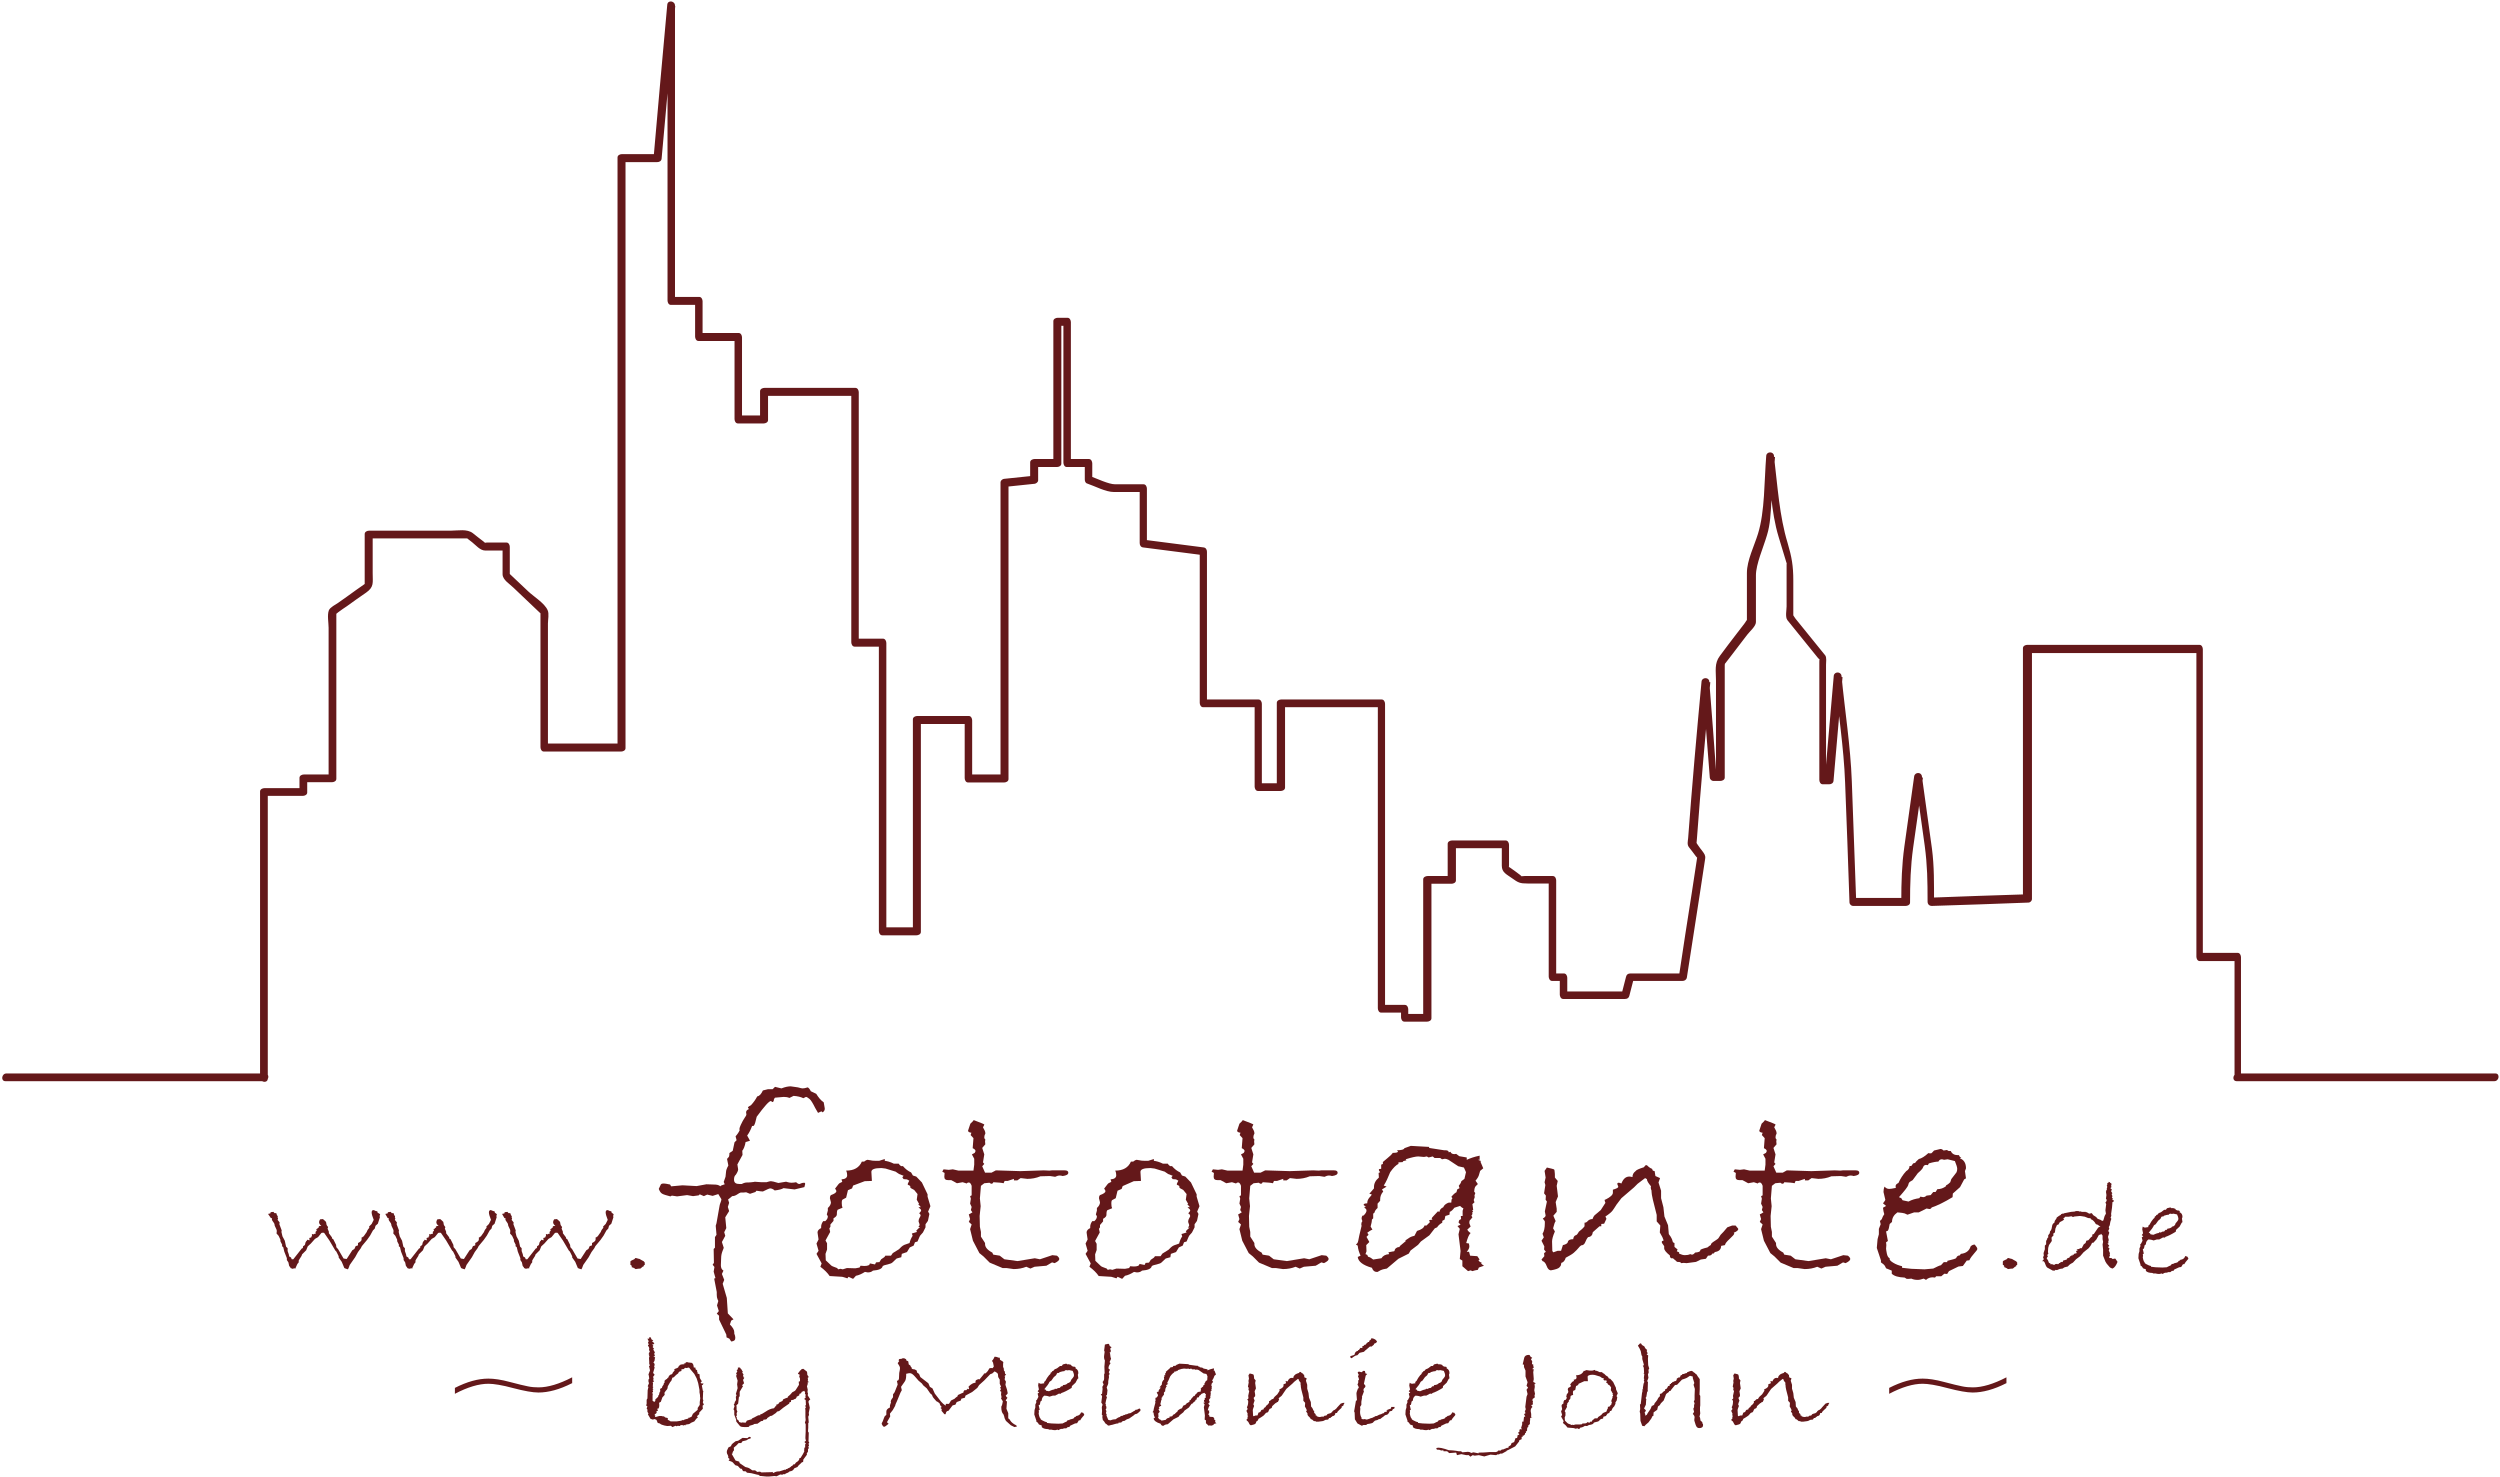 <?xml version="1.0" encoding="UTF-8" standalone="no"?>
<svg width="970px" height="573px" viewBox="0 0 970 573" version="1.1" xmlns="http://www.w3.org/2000/svg" xmlns:xlink="http://www.w3.org/1999/xlink">
    <!-- Generator: Sketch 42 (36781) - http://www.bohemiancoding.com/sketch -->
    <title>Logo_Fototante_Black</title>
    <desc>Created with Sketch.</desc>
    <defs></defs>
    <g id="Page-1" stroke="none" stroke-width="1" fill="none" fill-rule="evenodd">
        <g id="Logo_Fototante_Black" fill-rule="nonzero" fill="#64181A">
            <g id="Ebene_2_Kopie">
                <path d="M867,417.044 L867,371.2 C867.4,371.8 867.9,372.3 868.3,372.9 L853.5,372.9 C852.6,372.9 852.2,371.9 852.2,371.2 L852.2,251.7 C852.6,252.3 853.1,252.8 853.5,253.4 L786.7,253.4 C787.3,253 787.8,252.5 788.4,252.1 L788.4,348.9 C788.4,349.5 787.7,350.2 787.1,350.2 C774.6,350.7 762.1,351.1 749.6,351.5 C748.5,351.5 747.9,350.8 747.9,349.8 C747.9,341.8 747.8,335.7 746.8,328.2 C745.6,319.4 744.3,310.5 743.1,301.7 L746.1,301.7 C744.9,310.8 743.6,319.8 742.3,328.9 C741.3,336.1 741.1,342.9 741.1,350.2 C741.1,351.1 740.1,351.5 739.4,351.5 L718.9,351.5 C718.3,351.5 717.6,350.8 717.6,350.2 C717.1,334.7 716.5,319.1 715.9,303.6 C715.4,290 713.2,276.3 711.9,262.7 L714.9,262.7 C713.7,276.2 712.6,289.6 711.4,303 C711.3,303.9 710.5,304.3 709.7,304.3 L707.2,304.3 C706.3,304.3 705.9,303.3 705.9,302.6 L705.9,264.9 L705.9,256.8 C705.9,254.2 706.7,256.9 705.3,255.2 C701.4,250.3 697.4,245.5 693.5,240.6 C692.6,239.4 693.2,236.6 693.2,235.3 L693.2,224 L693.2,219.1 C693.2,217.4 693.5,219.5 693.1,218.2 C692.1,214.9 691.1,211.6 690.1,208.3 C687.1,198.4 686.9,187.5 685.7,177.3 L688.7,177.3 C688.3,183.2 687.8,189 687.3,194.8 C687,199.1 686.9,203.4 685.6,207.6 C684.2,212.4 681.3,218.9 681.3,223.2 L681.3,241.4 C681.3,243 678.7,245.2 677.9,246.3 C675.6,249.3 673.4,252.2 671.1,255.2 C670.4,256.1 669.7,257 669,257.9 C669.5,257.1 669.2,257.3 669.2,258.2 L669.2,265.1 L669.2,301.7 C669.2,302.6 668.2,303 667.5,303 L664.7,303 C664.1,303 663.4,302.3 663.4,301.7 C662.4,289.4 661.5,277 660.6,264.7 L663.6,264.7 C661.7,285 659.9,305.2 658.4,325.5 C658.3,326.3 658.3,327 658.2,327.7 C658.3,326.5 658,326.9 658.8,327.9 C659.3,328.7 659.9,329.4 660.5,330.2 C661.3,331.3 661.8,331.9 661.6,333.2 C660.9,338 660.1,342.9 659.4,347.7 C657.8,358.2 656.1,368.8 654.5,379.3 C654.3,380.2 653.6,380.6 652.8,380.6 L632.3,380.6 C632.9,380.2 633.4,379.7 634,379.3 C633.4,381.6 632.8,384 632.2,386.3 C632,387.2 631.4,387.6 630.5,387.6 L606.5,387.6 C605.6,387.6 605.2,386.6 605.2,385.9 L605.2,378.9 C605.6,379.5 606.1,380 606.5,380.6 L602.2,380.6 C601.3,380.6 600.9,379.6 600.9,378.9 L600.9,341.1 C601.3,341.7 601.8,342.2 602.2,342.8 L592.7,342.8 C589.7,342.8 589.1,342.5 586.6,340.7 C584.5,339.2 582.7,338.5 582.7,335.9 L582.7,327.4 C583.1,328 583.6,328.5 584,329.1 L563.2,329.1 C563.8,328.7 564.3,328.2 564.9,327.8 L564.9,341.6 C564.9,342.5 563.9,342.9 563.2,342.9 L553.7,342.9 C554.3,342.5 554.8,342 555.4,341.6 L555.4,395.1 C555.4,396 554.4,396.4 553.7,396.4 L544.9,396.4 C544,396.4 543.6,395.4 543.6,394.7 L543.6,391.2 C544,391.8 544.5,392.3 544.9,392.9 L535.9,392.9 C535,392.9 534.6,391.9 534.6,391.2 L534.6,272.7 C535,273.3 535.5,273.8 535.9,274.4 L496.9,274.4 C497.5,274 498,273.5 498.6,273.1 L498.6,305.6 C498.6,306.5 497.6,306.9 496.9,306.9 L488.1,306.9 C487.2,306.9 486.8,305.9 486.8,305.2 L486.8,272.7 C487.2,273.3 487.7,273.8 488.1,274.4 L466.8,274.4 C465.9,274.4 465.5,273.4 465.5,272.7 L465.5,213.7 C465.9,214.3 466.4,214.8 466.8,215.4 C459,214.4 451.3,213.4 443.5,212.4 C442.6,212.3 442.2,211.5 442.2,210.7 L442.2,189.2 C442.6,189.8 443.1,190.3 443.5,190.9 L432.2,190.9 C429,190.9 424.8,188.6 421.8,187.6 C421.1,187.4 420.9,186.6 420.9,186 L420.9,179.5 C421.3,180.1 421.8,180.6 422.2,181.2 L413.9,181.2 C413,181.2 412.6,180.2 412.6,179.5 L412.6,124.7 C413,125.3 413.5,125.8 413.9,126.4 L410.1,126.4 C410.7,126 411.2,125.5 411.8,125.1 L411.8,179.9 C411.8,180.8 410.8,181.2 410.1,181.2 L401.1,181.2 C401.7,180.8 402.2,180.3 402.8,179.9 L402.8,186.4 C402.8,187 402.1,187.6 401.5,187.7 C397.7,188.1 393.8,188.5 390,188.9 C390.4,188.5 390.9,188 391.3,187.6 L391.3,302.3 C391.3,303.2 390.3,303.6 389.6,303.6 L375.6,303.6 C374.7,303.6 374.3,302.6 374.3,301.9 L374.3,279.2 C374.7,279.8 375.2,280.3 375.6,280.9 L355.6,280.9 C356.2,280.5 356.7,280 357.3,279.6 L357.3,361.6 C357.3,362.5 356.3,362.9 355.6,362.9 L342.3,362.9 C341.4,362.9 341,361.9 341,361.2 L341,249.2 C341.4,249.8 341.9,250.3 342.3,250.9 L331.6,250.9 C330.7,250.9 330.3,249.9 330.3,249.2 L330.3,151.9 C330.7,152.5 331.2,153 331.6,153.6 L296.3,153.6 C296.9,153.2 297.4,152.7 298,152.3 L298,163 C298,163.9 297,164.3 296.3,164.3 L286.3,164.3 C285.4,164.3 285,163.3 285,162.6 L285,130.6 C285.4,131.2 285.9,131.7 286.3,132.3 L271,132.3 C270.1,132.3 269.7,131.3 269.7,130.6 L269.7,116.6 C270.1,117.2 270.6,117.7 271,118.3 L260.3,118.3 C259.4,118.3 259,117.3 259,116.6 L259,1.9 C260,2.1 261,2.2 262,2.3 C260.3,22 258.5,41.8 256.7,61.6 C256.6,62.5 255.8,62.9 255,62.9 L241,62.9 C241.6,62.5 242.1,62 242.7,61.6 L242.7,147.7 L242.7,290.3 C242.7,291.2 241.7,291.6 241,291.6 L211,291.6 C210.1,291.6 209.7,290.6 209.7,289.9 L209.7,241 L209.7,237.6 C209.7,237.2 211,239.2 209.3,237.6 C205.9,234.4 202.6,231.2 199.2,228 C197.8,226.6 195,225 195,222.8 L195,211.9 C195.4,212.5 195.9,213 196.3,213.6 L188.2,213.6 C186.3,213.6 184.6,211.5 183.2,210.4 C182.6,209.9 182,209.5 181.4,209 C180.5,208.3 181.8,208.9 181.5,208.9 L180.1,208.9 L173.8,208.9 L142.9,208.9 C143.5,208.5 144,208 144.6,207.6 L144.6,222.4 C144.6,226.1 145.2,227.7 142.1,229.9 C139.6,231.6 137.1,233.4 134.6,235.2 C133.5,235.9 132.4,236.7 131.3,237.5 C129.9,238.5 130.5,238.6 130.5,237.5 L130.5,244.6 L130.5,302.2 C130.5,303.1 129.5,303.5 128.8,303.5 L117.5,303.5 C118.1,303.1 118.6,302.6 119.2,302.2 L119.2,307.5 C119.2,308.4 118.2,308.8 117.5,308.8 L102.2,308.8 C102.8,308.4 103.3,307.9 103.9,307.5 L103.9,417.021 C104.195,417.462 104.179,418.103 103.896,418.623 C103.814,419.759 102.586,419.985 101.728,419.5 L2.1,419.5 C0.2,419.5 0.6,416.5 2.5,416.5 L100.9,416.5 L100.9,307.1 C100.9,306.2 101.9,305.8 102.6,305.8 L117.9,305.8 C117.3,306.2 116.8,306.7 116.2,307.1 L116.2,301.8 C116.2,300.9 117.2,300.5 117.9,300.5 L129.2,300.5 C128.6,300.9 128.1,301.4 127.5,301.8 L127.5,243.6 C127.5,241.7 126.9,238.6 127.6,236.8 C128.1,235.6 130.2,234.6 131.2,233.9 C133.6,232.2 135.9,230.6 138.2,228.9 C139.2,228.2 140.2,227.5 141.2,226.8 C142.5,225.8 141.5,226.7 141.5,226.9 L141.5,221.1 L141.5,207.2 C141.5,206.3 142.5,205.9 143.2,205.9 L174.9,205.9 C177.7,205.9 181.2,205.1 183.5,206.9 C184.8,208 186.2,209 187.6,210.1 C188.8,211 187.5,210.5 189,210.5 L196.5,210.5 C197.4,210.5 197.8,211.5 197.8,212.2 L197.8,223.4 C197.8,222.3 196.9,221.8 197.9,222.8 C198.5,223.4 199.1,223.9 199.7,224.5 C201.5,226.2 203.2,227.8 205,229.5 C207,231.4 211.4,234.1 212.5,236.8 C213.1,238.1 212.6,240.5 212.6,241.9 L212.6,290.2 C212.2,289.6 211.7,289.1 211.3,288.5 L241.3,288.5 C240.7,288.9 240.2,289.4 239.6,289.8 L239.6,203.7 L239.6,61.1 C239.6,60.2 240.6,59.8 241.3,59.8 L255.3,59.8 C254.7,60.2 254.2,60.7 253.6,61.1 C255.3,41.4 257.1,21.6 258.9,1.8 C259.1,-0.1 261.9,0.3 261.9,2.2 L261.9,116.9 C261.5,116.3 261,115.8 260.6,115.2 L271.3,115.2 C272.2,115.2 272.6,116.2 272.6,116.9 L272.6,130.9 C272.2,130.3 271.7,129.8 271.3,129.2 L286.6,129.2 C287.5,129.2 287.9,130.2 287.9,130.9 L287.9,162.9 C287.5,162.3 287,161.8 286.6,161.2 L296.6,161.2 C296,161.6 295.5,162.1 294.9,162.5 L294.9,151.8 C294.9,150.9 295.9,150.5 296.6,150.5 L331.9,150.5 C332.8,150.5 333.2,151.5 333.2,152.2 L333.2,249.5 C332.8,248.9 332.3,248.4 331.9,247.8 L342.6,247.8 C343.5,247.8 343.9,248.8 343.9,249.5 L343.9,361.5 C343.5,360.9 343,360.4 342.6,359.8 L355.9,359.8 C355.3,360.2 354.8,360.7 354.2,361.1 L354.2,279.1 C354.2,278.2 355.2,277.8 355.9,277.8 L375.9,277.8 C376.8,277.8 377.2,278.8 377.2,279.5 L377.2,302.2 C376.8,301.6 376.3,301.1 375.9,300.5 L389.9,300.5 C389.3,300.9 388.8,301.4 388.2,301.8 L388.2,187.1 C388.2,186.5 388.9,185.9 389.5,185.8 C393.3,185.4 397.2,185 401,184.6 C400.6,185 400.1,185.5 399.7,185.9 L399.7,179.4 C399.7,178.5 400.7,178.1 401.4,178.1 L410.4,178.1 C409.8,178.5 409.3,179 408.7,179.4 L408.7,124.6 C408.7,123.7 409.7,123.3 410.4,123.3 L414.2,123.3 C415.1,123.3 415.5,124.3 415.5,125 L415.5,179.8 C415.1,179.2 414.6,178.7 414.2,178.1 L422.5,178.1 C423.4,178.1 423.8,179.1 423.8,179.8 L423.8,186.3 C423.5,185.8 423.2,185.2 422.9,184.7 C425.6,185.7 430.2,187.9 432.6,187.9 L443.7,187.9 C444.6,187.9 445,188.9 445,189.6 L445,211.1 C444.6,210.5 444.1,210 443.7,209.4 C451.5,210.4 459.2,211.4 467,212.4 C467.9,212.5 468.3,213.3 468.3,214.1 L468.3,273.1 C467.9,272.5 467.4,272 467,271.4 L488.3,271.4 C489.2,271.4 489.6,272.4 489.6,273.1 L489.6,305.6 C489.2,305 488.7,304.5 488.3,303.9 L497.1,303.9 C496.5,304.3 496,304.8 495.4,305.2 L495.4,272.7 C495.4,271.8 496.4,271.4 497.1,271.4 L536.1,271.4 C537,271.4 537.4,272.4 537.4,273.1 L537.4,391.6 C537,391 536.5,390.5 536.1,389.9 L545.1,389.9 C546,389.9 546.4,390.9 546.4,391.6 L546.4,395.1 C546,394.5 545.5,394 545.1,393.4 L553.9,393.4 C553.3,393.8 552.8,394.3 552.2,394.7 L552.2,341.2 C552.2,340.3 553.2,339.9 553.9,339.9 L563.4,339.9 C562.8,340.3 562.3,340.8 561.7,341.2 L561.7,327.4 C561.7,326.5 562.7,326.1 563.4,326.1 L584.2,326.1 C585.1,326.1 585.5,327.1 585.5,327.8 L585.5,335.6 C585.5,338.3 584.4,335.5 586,336.7 C587.3,337.6 588.5,338.5 589.7,339.4 C591,340.4 589.7,339.9 591.5,339.9 L595.8,339.9 L602.5,339.9 C603.4,339.9 603.8,340.9 603.8,341.6 L603.8,379.4 C603.4,378.8 602.9,378.3 602.5,377.7 L606.8,377.7 C607.7,377.7 608.1,378.7 608.1,379.4 L608.1,386.4 C607.7,385.8 607.2,385.3 606.8,384.7 L630.8,384.7 C630.2,385.1 629.7,385.6 629.1,386 C629.7,383.7 630.3,381.3 630.9,379 C631.1,378.1 631.7,377.7 632.6,377.7 L653.1,377.7 C652.5,378.1 652,378.6 651.4,379 C653,368.2 654.7,357.3 656.4,346.5 C657.1,341.9 657.8,337.3 658.5,332.7 C658.6,332 659.2,333.8 657.9,332.1 C657,330.9 656.2,329.8 655.3,328.7 C654.5,327.7 654.9,326.3 655,325.2 C656.5,304.9 658.3,284.7 660.2,264.4 C660.4,262.7 663.1,262.7 663.2,264.4 C664.2,276.7 665.1,289.1 666,301.4 C665.6,301 665.1,300.5 664.7,300.1 L667.5,300.1 C666.9,300.5 666.4,301 665.8,301.4 L665.8,264 C665.8,260.4 665.1,257.4 667.3,254.5 C669.4,251.6 671.6,248.8 673.8,245.9 C674.8,244.6 675.8,243.3 676.8,242 C677.5,241.2 677.8,240 677.8,241 L677.8,222.3 C677.8,217.4 680.7,211.7 682.1,207.1 C684.8,198.4 684.5,186.7 685.3,176.8 C685.5,175.1 688.1,175.1 688.3,176.8 L688.3,177 C689.7,188.6 690.4,200.2 693.6,210.7 C695.2,216.1 695.8,219.6 695.8,225.2 L695.8,237.1 L695.8,239.6 C695.8,238.1 695.8,239 696.7,240.1 C700.5,244.8 704.4,249.6 708.2,254.3 C708.8,255.1 708.5,257 708.5,257.9 L708.5,266 L708.5,302.9 C708.1,302.3 707.6,301.8 707.2,301.2 L709.7,301.2 C709.1,301.6 708.6,302.1 708,302.5 C709.2,289 710.3,275.6 711.5,262.2 C711.7,260.5 714.3,260.5 714.5,262.2 C715.8,275.7 718,289.5 718.5,303.1 C719.1,318.6 719.6,334.2 720.2,349.7 C719.8,349.3 719.3,348.8 718.9,348.4 L739.4,348.4 C738.8,348.8 738.3,349.3 737.7,349.7 C737.7,342.4 737.9,335.6 738.9,328.4 C740.2,319.3 741.4,310.3 742.7,301.2 C743,299.5 745.5,299.5 745.7,301.2 C747,310.5 748.3,319.9 749.6,329.3 C750.5,336.2 750.4,343 750.4,350 C749.8,349.4 749.3,348.9 748.7,348.3 C761.2,347.8 773.7,347.4 786.2,347 C785.8,347.4 785.3,347.9 784.9,348.3 L784.9,251.5 C784.9,250.6 785.9,250.2 786.6,250.2 L853.4,250.2 C854.3,250.2 854.7,251.2 854.7,251.9 L854.7,371.4 C854.3,370.8 853.8,370.3 853.4,369.7 L868.2,369.7 C869.1,369.7 869.5,370.7 869.5,371.4 L869.5,416.5 L968.2,416.5 C970.1,416.5 969.7,419.5 967.8,419.5 L867.8,419.5 C866.416,419.5 866.252,417.908 867,417.044 Z" id="Combined-Shape"></path>
            </g>
            <g id="Ebene_4" transform="translate(104, 421)">
                <g id="Group">
                    <path d="M43.5,50.1 L43.3,50.8 L43.4,51.3 L42.6,53.8 L41.7,54.6 L41.4,55.7 L40.7,56.4 L39.6,58.4 L38.4,60.1 L36.4,62.5 L36,63.3 L34.9,64.8 L33.8,66.8 L31.7,69.8 C31.4,70.8 31.1,71.3 31,71.5 C30.4,71.3 29.9,71.2 29.6,71 L28.6,68.6 L27.4,66.9 L27.4,66.4 L26.5,64.6 L26.1,64.2 L23.8,60.3 L21.8,57.4 C21.7,57.3 21.6,57.3 21.3,57.3 C21,57.3 20.9,57.3 20.7,57.4 L19.4,59 L18.2,59.7 L16.6,61.5 L15.4,62.6 L14.8,64.1 L13.2,65.7 L13,66.3 C12.3,67.4 11.9,68 11.9,68.1 L11.9,68.8 L11.4,69.4 L10.7,70.9 L10.8,71.1 L10.4,71.1 C10.2,71.1 9.9,71.2 9.4,71.3 C9.3,71.2 9.1,71.1 8.7,71 L8.7,70.8 L8.2,70.2 L7.9,68.8 L7.3,67.9 L7.3,67.2 L7.2,66.9 L6.3,64.6 L5.9,62.9 L5.4,62.5 L5.5,62 L4.8,60.6 L4.8,60 L4.1,58.5 L3.3,57.6 L3.4,56.6 L3.3,56.1 L2.6,54.6 L2.5,54 C2.5,53.8 2.3,53.5 2,53.1 C1.7,52.7 1.5,52.4 1.5,52.1 C1.5,51.9 1.5,51.8 1.6,51.7 L1.1,51.6 L0,50 L0.9,49.8 C0.9,49.5 1,49.3 1.2,49.3 L2.1,49.2 L2.5,49.7 L3.2,49.7 L3.5,50.6 L3.8,50.8 L3.7,51.3 L3.9,51.8 L3.7,52.3 L4.5,53.3 L4.4,54 L5.3,56.4 L5.2,57 L5.6,58.7 L6.5,60.4 L7,62.7 L7.6,63.3 L7.6,64.4 C8,65.4 8.2,66.1 8.2,66.5 L8.9,66.9 L9.2,67.6 L9.8,67.6 L13.1,63.4 C13.5,63.4 13.6,63.1 13.6,62.5 C14.1,62.3 14.4,62 14.4,61.7 C14.4,61.4 14.5,61 14.8,60.6 C15.1,60.4 15.2,60.2 15.2,60 C15.6,60.2 15.9,60.2 16.2,60.2 C16.1,60 16,59.8 16,59.6 C16,59.3 16.2,59.2 16.5,59.2 L16.7,59.2 L16.8,59.2 L16.8,59.1 C16.7,59.1 16.7,59 16.7,59 C16.7,58.9 16.8,58.8 17.1,58.6 L17,58.2 L17,58 C17.1,57.9 17.2,57.8 17.3,57.8 C17.4,57.8 17.5,57.9 17.5,58 C17.8,57.8 18,57.7 18.2,57.7 L18.5,57.7 L18.4,57 L18.9,56.5 L18.7,55.8 L19.1,55.9 L19.2,55.5 L19.8,55.3 L19.5,55.1 L19.8,54.9 L19.9,54.7 L20.7,54.7 C20.1,54.2 19.8,53.7 19.8,53.2 C19.8,52.9 19.9,52.6 20.2,52.1 L21.3,52 C21.7,52.3 22.1,52.7 22.5,53.1 L22.7,54.2 C22.7,54.3 22.9,54.6 23.3,55.1 L23.1,55.7 L23.6,56.9 L23.6,57.5 L24.8,59.1 L24.8,59.5 L25.3,59.8 L26.4,62 L26.5,62.9 L27.2,63.7 L29.3,67.3 L30.5,67.5 L32.7,64.1 L33.5,63.6 L34,62.5 L34.9,62.2 L34.9,61.3 C35.9,60.8 36.3,60.4 36.3,59.9 L36.3,59.1 L36.6,59.1 L36.6,59 L37.1,58.7 L38.3,57 C38.4,56.6 38.7,56 39.3,55.4 L39.2,54.9 L40.2,53.9 L41,52.3 C40.5,51 40.2,50.1 40.2,49.4 C40.2,48.9 40.4,48.6 40.8,48.5 L41.5,48.7 C41.5,48.8 41.8,48.9 42.4,49 L42.5,49.5 L43.5,50.1 Z" id="Shape"></path>
                    <path d="M88.8,50.1 L88.6,50.8 L88.7,51.3 L87.9,53.8 L87,54.6 L86.7,55.7 L86,56.4 L84.9,58.4 L83.7,60.1 L81.7,62.5 L81.3,63.3 L80.2,64.8 L79.1,66.8 L77,69.8 C76.7,70.8 76.4,71.3 76.3,71.5 C75.7,71.3 75.2,71.2 74.9,71 L73.9,68.6 L72.7,66.9 L72.7,66.4 L71.8,64.6 L71.4,64.2 L69.1,60.3 L67.1,57.4 C67,57.3 66.9,57.3 66.6,57.3 C66.3,57.3 66.2,57.3 66,57.4 L64.7,59 L63.5,59.7 L61.9,61.5 L60.7,62.6 L60.1,64.1 L58.5,65.7 L58.3,66.3 C57.6,67.4 57.2,68 57.2,68.1 L57.2,68.8 L56.7,69.4 L56,70.9 L56.1,71.1 L55.7,71.1 C55.5,71.1 55.2,71.2 54.7,71.3 C54.6,71.2 54.4,71.1 54,71 L54,70.8 L53.5,70.2 L53.2,68.8 L52.6,67.9 L52.6,67.2 L52.5,66.9 L51.6,64.6 L51.2,62.9 L50.7,62.5 L50.8,62 L50.1,60.6 L50.1,60 L49.4,58.5 L48.6,57.6 L48.7,56.6 L48.6,56.1 L47.9,54.6 L47.8,54 C47.8,53.8 47.6,53.5 47.3,53.1 C47,52.7 46.8,52.4 46.8,52.1 C46.8,51.9 46.8,51.8 46.9,51.7 L46.4,51.6 L45.5,50 L46.4,49.8 C46.4,49.5 46.5,49.3 46.7,49.3 L47.6,49.2 L48,49.7 L48.7,49.7 L49,50.6 L49.3,50.8 L49.2,51.3 L49.4,51.8 L49.2,52.3 L50,53.3 L49.9,54 L50.8,56.4 L50.7,57 L51.1,58.7 L52,60.4 L52.5,62.7 L53.1,63.3 L53.1,64.4 C53.5,65.4 53.7,66.1 53.7,66.5 L54.4,66.9 L54.7,67.6 L55.3,67.6 L58.6,63.4 C59,63.4 59.1,63.1 59.1,62.5 C59.6,62.3 59.9,62 59.9,61.7 C59.9,61.4 60,61 60.3,60.6 C60.6,60.4 60.7,60.2 60.7,60 C61.1,60.2 61.4,60.2 61.7,60.2 C61.6,60 61.5,59.8 61.5,59.6 C61.5,59.3 61.7,59.2 62,59.2 L62.2,59.2 L62.3,59.2 L62.3,59.1 C62.2,59.1 62.2,59 62.2,59 C62.2,58.9 62.3,58.8 62.6,58.6 L62.5,58.2 L62.5,58 C62.6,57.9 62.7,57.8 62.8,57.8 C62.9,57.8 63,57.9 63,58 C63.3,57.8 63.5,57.7 63.7,57.7 L64,57.7 L63.9,57 L64.4,56.5 L64.2,55.8 L64.6,55.9 L64.7,55.5 L65.3,55.3 L65,55.1 L65.3,54.9 L65.4,54.7 L66.2,54.7 C65.6,54.2 65.3,53.7 65.3,53.2 C65.3,52.9 65.4,52.6 65.7,52.1 L66.8,52 C67.2,52.3 67.6,52.7 68,53.1 L68.2,54.2 C68.2,54.3 68.4,54.6 68.8,55.1 L68.6,55.7 L69.1,56.9 L69.1,57.5 L70.3,59.1 L70.3,59.5 L70.8,59.8 L71.9,62 L72,62.9 L72.7,63.7 L74.8,67.3 L76,67.5 L78.2,64.1 L79,63.6 L79.5,62.5 L80.4,62.2 L80.4,61.3 C81.4,60.8 81.8,60.4 81.8,59.9 L81.8,59.1 L82.1,59.1 L82.1,59 L82.6,58.7 L83.8,57 C83.9,56.6 84.2,56 84.8,55.4 L84.7,54.9 L85.7,53.9 L86.5,52.3 C86,51 85.7,50.1 85.7,49.4 C85.7,48.9 85.9,48.6 86.3,48.5 L87,48.7 C87,48.8 87.3,48.9 87.9,49 L88,49.5 L88.8,50.1 Z" id="Shape"></path>
                    <path d="M134.1,50.1 L133.9,50.8 L134,51.3 L133.2,53.8 L132.3,54.6 L132,55.7 L131.3,56.4 L130.2,58.4 L129,60.1 L127,62.5 L126.6,63.3 L125.5,64.8 L124.4,66.8 L122.3,69.8 C122,70.8 121.7,71.3 121.6,71.5 C121,71.3 120.5,71.2 120.2,71 L119.2,68.6 L118,66.9 L118,66.4 L117.1,64.6 L116.7,64.2 L114.4,60.3 L112.4,57.4 C112.3,57.3 112.2,57.3 111.9,57.3 C111.6,57.3 111.5,57.3 111.3,57.4 L110,59 L108.8,59.7 L107.2,61.5 L106,62.6 L105.4,64.1 L103.8,65.7 L103.6,66.3 C102.9,67.4 102.5,68 102.5,68.1 L102.5,68.8 L102,69.4 L101.3,70.9 L101.4,71.1 L101,71.1 C100.8,71.1 100.5,71.2 100,71.3 C99.9,71.2 99.7,71.1 99.3,71 L99.3,70.8 L98.8,70.2 L98.5,68.8 L97.9,67.9 L97.9,67.2 L97.8,66.9 L96.9,64.6 L96.5,62.9 L96,62.5 L96.1,62 L95.4,60.6 L95.4,60 L94.7,58.5 L93.9,57.6 L94,56.6 L93.9,56.1 L93.2,54.6 L93.1,54 C93.1,53.8 92.9,53.5 92.6,53.1 C92.3,52.7 92.1,52.4 92.1,52.1 C92.1,51.9 92.1,51.8 92.2,51.7 L91.7,51.6 L90.8,50 L91.7,49.8 C91.7,49.5 91.8,49.3 92,49.3 L92.9,49.2 L93.3,49.7 L94,49.7 L94.3,50.6 L94.6,50.8 L94.5,51.3 L94.7,51.8 L94.5,52.3 L95.3,53.3 L95.2,54 L96.1,56.4 L96,57 L96.4,58.7 L97.3,60.4 L97.8,62.7 L98.4,63.3 L98.4,64.4 C98.8,65.4 99,66.1 99,66.5 L99.7,66.9 L100,67.6 L100.6,67.6 L103.9,63.4 C104.3,63.4 104.4,63.1 104.4,62.5 C104.9,62.3 105.2,62 105.2,61.7 C105.2,61.4 105.3,61 105.6,60.6 C105.9,60.4 106,60.2 106,60 C106.4,60.2 106.7,60.2 107,60.2 C106.9,60 106.8,59.8 106.8,59.6 C106.8,59.3 107,59.2 107.3,59.2 L107.5,59.2 L107.6,59.2 L107.6,59.1 C107.5,59.1 107.5,59 107.5,59 C107.5,58.9 107.6,58.8 107.9,58.6 L107.8,58.2 L107.8,58 C107.9,57.9 108,57.8 108.1,57.8 C108.2,57.8 108.3,57.9 108.3,58 C108.6,57.8 108.8,57.7 109,57.7 L109.3,57.7 L109.2,57 L109.7,56.5 L109.5,55.8 L109.9,55.9 L110,55.5 L110.6,55.3 L110.3,55.1 L110.6,54.9 L110.7,54.7 L111.5,54.7 C110.9,54.2 110.6,53.7 110.6,53.2 C110.6,52.9 110.7,52.6 111,52.1 L112.1,52 C112.5,52.3 112.9,52.7 113.3,53.1 L113.5,54.2 C113.5,54.3 113.7,54.6 114.1,55.1 L113.9,55.7 L114.4,56.9 L114.4,57.5 L115.6,59.1 L115.6,59.5 L116.1,59.8 L117.2,62 L117.3,62.9 L118,63.7 L120.1,67.3 L121.3,67.5 L123.5,64.1 L124.3,63.6 L124.8,62.5 L125.7,62.2 L125.7,61.3 C126.7,60.8 127.1,60.4 127.1,59.9 L127.1,59.1 L127.4,59.1 L127.4,59 L127.9,58.7 L129.1,57 C129.2,56.6 129.5,56 130.1,55.4 L130,54.9 L131,53.9 L131.8,52.3 C131.3,51 131,50.1 131,49.4 C131,48.9 131.2,48.6 131.6,48.5 L132.3,48.7 C132.3,48.8 132.6,48.9 133.2,49 L133.3,49.5 L134.1,50.1 Z" id="Shape"></path>
                    <path d="M146.3,69.1 L146.1,69.2 L146.2,69.8 L145.8,69.9 L145.8,70.3 C145.6,70.3 145.1,70.6 144.5,71.2 C143.9,71.2 143.3,71.3 142.7,71.4 C142.5,71.4 142.4,71.3 142.3,71.2 C142.2,71.1 142.1,71 142,71 L141.8,71 C141.8,70.9 141.8,70.8 141.7,70.8 C141.6,70.8 141.6,70.8 141.5,70.9 L141.4,70.7 L141.1,70.7 L141.2,70.4 L140.9,70.2 L141.1,69.9 L140.6,69.8 L140.6,68.5 C140.6,68.3 140.9,68.1 141.4,67.9 C142,67.7 142.3,67.5 142.4,67.2 L142.7,67.1 C143.1,67.2 143.5,67.3 143.8,67.4 C144.1,67.4 144.4,67.6 144.7,67.8 C145,68 145.4,68.2 145.8,68.4 L146.3,69.1 Z" id="Shape"></path>
                    <path d="M216,9.3 C216,9.8 215.7,10.2 215.2,10.6 L214.7,10.2 L213.4,10.8 L212.3,8.9 C211.4,7.1 210.7,5.9 210.1,5.4 C209.5,4.9 209,4.6 208.7,4.6 L207.7,5.1 C206.7,4.6 205.4,4.3 203.9,4.2 L202.3,5 C201.6,4.7 200.9,4.6 200.1,4.6 L196.7,4.9 C196.3,5.3 196.2,5.8 196.2,6.2 C196,6.5 195.8,6.6 195.7,6.6 C195.6,6.6 195.5,6.5 195.4,6.4 C195.3,6.3 195.2,6.2 195.1,6.2 C194.4,6.2 192.6,8.2 189.6,12.3 C189.2,14.1 188.9,15.2 188.5,15.8 L187.8,15.9 C187.3,17.3 186.7,18.5 185.9,19.6 L187,21.6 L185.3,22.1 C185,23.8 184.5,24.9 184,25.5 L184.1,27.1 L182.1,30.8 L182.4,32.7 C182.4,33.2 182.1,33.9 181.5,34.8 C181,35.2 180.8,35.8 180.8,36.7 C180.8,37.9 181.5,38.4 183,38.4 L183.8,38.4 C184.5,38 185.2,37.8 185.9,37.8 L186.4,37.8 C186.9,37.8 187.6,37.7 188.5,37.6 C188.6,37.5 189.1,37.5 190,37.6 C190.9,37.7 191.7,37.7 192.3,37.7 L193.4,37.7 C194.3,37.4 194.9,37.3 195.1,37.3 C195.5,37.3 196.4,37.5 198,38 L201,37.5 C201,37.5 201.3,37.6 201.7,37.7 C202.1,37.8 202.6,37.9 203.1,37.9 C203.8,37.9 204.4,37.8 204.9,37.7 C205.4,38.2 205.8,38.4 206.2,38.4 C207,38 207.5,37.9 208,37.9 C208.3,37.9 208.4,38.1 208.4,38.4 C208.4,38.5 208.3,38.9 208.1,39.6 L204.3,40.5 L200,40 C199.4,40.4 198.2,40.7 196.6,40.9 C195.9,40.3 195.3,40.1 194.8,40.1 C194.5,40.1 193.6,40.5 192,41.3 C191.6,41.3 190.8,41.2 189.5,41 L189.1,41.5 L187,42.2 L185.5,41.6 L184.5,41.7 L183.4,41.7 C183.1,41.8 182.6,42 182.1,42.4 C181.5,42.8 180.9,43.1 180.1,43.1 L178.5,44.4 L178.9,45.7 L178.4,47.3 L178.9,48.9 L177.4,51.3 L177.8,55.5 L177,57.1 L177.4,58.5 L176.1,60.9 L176.8,63.1 L176.8,63.2 C176.8,63.3 176.6,63.8 176.3,64.5 C176,65.3 175.8,66.2 175.8,67.2 L175.7,69.9 C175.7,70.9 176,71.6 176.7,72 L176.1,73.3 L177,75.6 L176.4,77.1 L178,82.6 L178.4,88.6 L180.6,90.9 L179.7,91.4 L179.2,92.9 C180.3,94 180.9,95 180.9,95.9 L180.9,96.4 C181.2,97.1 181.3,97.7 181.3,98.1 C181.3,99 180.8,99.4 179.7,99.5 L179,98.4 L177.9,97.9 L177.8,96.8 L175,91 L175,89.5 L174.1,88.7 L174.9,87.7 L174.2,85.5 L174.7,83.8 C174.7,83.8 174.6,83.5 174.4,83.1 C174.2,82.6 174.1,82.1 174.1,81.4 L174.1,80.3 L173.1,75.1 L173.6,74.9 L172.9,72.4 L173.2,70.6 L172.5,69.7 L173,69 L172.9,63.6 L173.4,63.1 L173.4,59 L174,58.1 L173.7,54.6 L174,53.6 L175.2,46.8 C175.2,46.5 175.4,46.1 175.6,45.5 C175.8,45 175.9,44.6 175.9,44.3 C175.9,44.3 175.5,43.6 174.7,42.3 L172.5,43 L170.4,42.5 L169.1,43.1 L167.5,42.4 L167.1,42.8 L164.9,43.1 L162.6,42.7 L158.7,43.2 L156.7,42.9 L156.1,43.2 C154.6,42.8 153.5,42.5 153,42.2 C152.4,41.9 152,41.3 151.6,40.3 L152.3,38.8 C152.4,38.4 152.8,38.2 153.5,38.2 C153.9,38.2 154.7,38.3 156,38.6 L156.4,39.3 L160.8,38.9 L166.3,39.2 L170.1,38.5 L172.9,38.6 C174.2,38.6 175,38.8 175.5,39.3 C175.5,39.1 176.1,38.8 177.2,38.5 L176.8,37.6 L177.5,35.6 L177.7,33.7 C177.7,33.1 178,32.3 178.6,31.2 L178.1,28.7 C178.1,28.6 178.3,28.4 178.6,28.1 C178.9,27.8 179,27.4 179,26.9 L179,26.4 L180.3,25.5 L181,22.2 L181.8,21.4 L181.4,19.9 C182.2,19 182.7,18.2 183,17.5 C182.9,17.4 182.9,17.2 182.9,17 C182.9,16.7 183.1,16.2 183.4,15.5 C183.8,14.8 184,14.2 184.2,13.9 C184.4,13.6 184.6,13.2 185,12.6 C185.4,12.1 185.6,11.7 185.6,11.3 L185.5,10.8 L185.5,10.5 C185.5,10 185.9,9.6 186.6,9.3 L186.2,8.8 C186.2,8.5 186.6,8.2 187.4,7.8 C188.4,6.7 189.2,5.6 189.8,4.4 C190.6,4.3 191.3,3.6 192,2.1 L194,1.6 L195.8,1.6 L196.7,0.7 L199.2,1.3 C200.7,0.7 201.9,0.5 202.8,0.5 L205.6,0.9 C206.6,1.2 207.2,1.3 207.4,1.3 C207.8,1.3 208.5,1.2 209.4,0.9 C209.8,1.1 210.2,1.6 210.6,2.4 L212.7,3.4 C213.5,4.7 214.4,5.9 215.6,6.7 L216,9 L216,9.3 L216,9.3 Z" id="Shape"></path>
                    <path d="M257,47 L256.1,49.1 L256.6,50 L256.1,52.4 C256.1,52.7 255.7,53.2 255.1,54 L255.1,55.2 L254.1,57.2 L253.3,58.1 C253,58.3 252.6,59.2 252,60.7 L251,61 L250.5,62.3 L249,63 L247.9,64.8 L245.9,65.5 L245.7,66.8 L243.9,67.3 C243,68.1 242.5,68.6 242.2,68.9 C242,69.1 241.3,69.4 240.4,69.6 C239.4,69.8 238.8,70 238.5,70.2 C238.3,71.3 237,71.8 234.7,72 C234.2,72.5 233.5,72.7 232.7,72.7 C232.5,72.7 232.1,72.6 231.6,72.5 C230.3,73.3 229.2,73.8 228.1,74 L227,75.2 L225.2,74.4 L224.8,75 L222.8,74.4 L217.9,74.1 C217.1,72.9 215.9,71.7 214.3,70.5 L214.8,69.2 L212.8,65.5 L213.6,64.3 L212.8,61.5 L213.6,59.9 C213.6,59.7 213.5,59.3 213.4,58.6 C213.3,57.9 213.2,57.4 213.2,57.2 C213.2,56.5 213.7,55.9 214.6,55.5 L214.6,55 C214.6,54.2 214.9,53.5 215.4,52.8 L216.2,52.8 C216.9,52.2 217.2,51.6 217.2,50.9 L216.8,50.2 L217.2,48.7 L217.2,47.7 C218,47 218.4,46.2 218.4,45.5 L218,43.9 C218,43.4 218.1,43 218.4,42.7 C219.8,42.2 220.5,41.7 220.5,41.2 C220.5,40.9 220.3,40.5 220,40.2 L221.3,38.5 C221.5,38.2 221.8,38 222.1,37.9 C222.5,37.7 222.7,37.6 222.8,37.6 L222.5,36.6 C223.9,36.5 224.7,36 224.7,35 C224.7,34.4 224.6,33.8 224.3,33.2 C227.4,33.2 229.4,32 230.4,29.7 L231.3,29.7 C231.9,29.2 232.4,29 232.6,29 C232.7,29 233.1,29.1 233.8,29.2 C234.5,29.4 235.6,29.4 237.1,29.4 L239.3,28.7 L239.3,29.4 C240.2,29.5 241.4,29.8 242.8,30.5 L244.7,30.5 C245.1,31.2 245.6,31.5 246,31.5 L246.3,31.4 C247.3,32.6 248.4,33.4 249.5,33.9 L250.2,35.1 L251.5,35.5 L253.7,37.8 L255.9,42.4 L255.9,43.3 L257,47 Z M252.6,49.8 C253.1,49.3 253.4,48.9 253.4,48.6 C253.4,48.4 253.2,48.1 252.9,47.9 C252.6,47.7 252.4,47.5 252.4,47.4 L253.2,47.4 C253.1,47 252.8,46.7 252.3,46.4 L252.6,46.1 L251.7,44.5 L252,42.3 L250.7,40.7 C249.7,40.2 249.2,39.9 249.2,39.7 L249.2,39.4 C249.2,39.1 249,39 248.7,38.9 C248.4,38.8 248.2,38.7 248.2,38.5 L248.2,38.4 C248.2,38.3 248.4,37.9 248.8,37.1 L247.9,36.6 L246.6,36.5 L246.1,35.8 L246.6,35.2 L244.8,34.5 L243.5,33.6 L239.6,32.4 L238,32.2 C235.3,32.2 234,32.7 234.1,33.8 L234.3,37.2 L231.5,37.3 L227,39 L226.6,40.1 L225,40.8 L224.3,43.7 L223,44.4 C222.7,44.5 222.6,45 222.6,45.8 C222.6,46.6 222.7,47.2 222.9,47.6 L221.2,48.3 C220.8,48.4 220.7,49.1 220.7,50.2 C220.7,50.7 220.3,51.2 219.4,51.7 L219.4,52.7 L218.2,54.1 L218.2,55 L217.8,55.6 L218.1,57 L216.3,60.3 L216.9,61.4 L216.9,63.8 L216.3,65.5 L216.4,68 L218.4,69.9 C218.6,70.2 219.4,70.5 220.8,71 L221.2,71.5 L222.1,71.3 L223,71.5 L224.6,71 L227.9,71.1 L229.5,70.8 L229.9,70.1 L231.3,70.2 C232.7,70.2 233.5,69.9 233.5,69.2 L235.5,69.6 L235.9,68.8 L237.2,68.7 L237.9,67.6 C238.9,67 239.4,66.6 239.5,66.2 L241.7,66.2 L242.4,65.2 L244.8,63.7 L245.7,62.8 C246.1,62.4 246.5,62.2 246.9,62 L248.9,61.3 C249.1,60.4 249.5,59.4 250.1,58.5 L249.8,57.6 L251.8,57 L251.5,56.5 C252,55.9 252.5,55.5 253,55.1 L252.3,55.1 C252.7,54.7 252.8,54.4 252.8,54.2 C252.8,54 252.7,53.8 252.6,53.5 C252.5,53.2 252.4,53 252.4,52.9 C252.4,52.5 252.5,52 252.8,51.5 C253.1,51 253.2,50.7 253.2,50.6 C253.1,50.1 252.9,49.9 252.6,49.8 Z" id="Shape"></path>
                    <path d="M282.4,33.1 L291.9,33.4 L301,33.1 L303.2,33.2 L304.1,33.1 L309.1,33.1 C310,33.1 310.5,33.4 310.5,34 C310.5,34.7 309.8,35.1 308.3,35.3 C308,35.2 307.6,35.1 307.2,35.1 C306.6,35.1 306,35.3 305.4,35.6 L303.4,35.3 L299.7,35.4 C298,36.1 296.3,36.4 294.6,36.4 L292,36.1 L290.7,37 L289.4,37 L289.4,36.4 L287,37.2 L285.8,37.2 L285.4,38.1 C284.6,37.9 283.3,37.8 281.4,37.7 C281.3,38.1 281,38.3 280.7,38.3 C280.5,38.3 280.3,38.2 279.9,37.9 L277.9,38.1 L276.6,39.1 L276.2,44 L276.5,47 L276.1,50.8 L276.2,55 L276.6,57 L276.6,58.8 L278.2,61.3 L278.2,61.7 C278.2,62.9 279.1,64 281,65 L281.4,65.8 L283.9,66.2 L285.7,67.6 L290.8,68.3 L297.5,67.2 L299.5,67.6 L304.3,66 L306.1,66.2 C306.7,66.7 307,67.1 307,67.5 C307,68 306.4,68.5 305.2,69.1 L304.2,68.8 L302,70.1 L297.4,70.5 L295.8,71.2 L294.2,70.5 C292.7,71.1 291.1,71.4 289.3,71.4 L286.5,71 L285,71 L280,68.9 L277.6,66.5 L276,65.2 L273.5,60.4 L272.4,55.9 L273,54.1 L271.9,53.1 L272.4,52 L271.9,50.2 L273.3,49.4 L272.7,48.5 L273,47.3 L272.4,46 L272.7,44.1 L272.4,43.1 L273,42.8 L273,39.1 C272.7,38.2 272.3,37.8 271.9,37.8 C271.6,37.8 271.3,37.9 271.1,38.2 L269.5,37.7 L267.3,38.1 L265.1,36.9 L264,36.9 C262.9,36.9 262.4,36.5 262.4,35.6 L262.5,34.1 L261.6,33.6 L262.1,32.7 L264.1,32.9 L265.7,32.7 L267.9,33.2 L273.7,33.2 L274,30.9 L274,28.6 L273.1,26.9 L274.2,26.3 C274.4,25.9 274.5,25.7 274.5,25.6 C274.5,25.2 274.1,24.8 273.4,24.5 L273.7,20.6 L272.6,19.4 L272.9,18.5 C272,18.4 271.6,18.1 271.6,17.7 L272.5,15 C273.3,14.3 273.7,13.8 273.8,13.6 C276.5,14.6 277.9,15.2 277.9,15.3 L277.9,15.4 L277.4,16.4 C278,17.4 278.3,18.1 278.3,18.6 L278.3,18.9 C278,19.4 277.9,19.9 277.9,20.3 C277.9,20.6 278,20.9 278.3,21.1 L278.2,21.9 L278.3,23 L277.1,24.4 L277.9,26.9 L277.4,30 L277.9,30.6 L277.1,31.5 L278.2,34 L280.7,34 L282.4,33.1 Z" id="Shape"></path>
                    <path d="M361.4,47 L360.5,49.1 L361,50 L360.5,52.4 C360.5,52.7 360.1,53.2 359.5,54 L359.5,55.2 L358.5,57.2 L357.7,58.1 C357.4,58.3 357,59.2 356.4,60.7 L355.4,61 L354.9,62.3 L353.4,63 L352.3,64.8 L350.3,65.5 L350.1,66.8 L348.3,67.3 C347.4,68.1 346.9,68.6 346.6,68.9 C346.4,69.1 345.7,69.4 344.8,69.6 C343.8,69.8 343.2,70 342.9,70.2 C342.7,71.3 341.4,71.8 339.1,72 C338.6,72.5 337.9,72.7 337.1,72.7 C336.9,72.7 336.5,72.6 336,72.5 C334.7,73.3 333.6,73.8 332.5,74 L331.4,75.2 L329.6,74.4 L329.2,75 L327.2,74.4 L322.3,74.1 C321.5,72.9 320.3,71.7 318.7,70.5 L319.2,69.2 L317.2,65.5 L318,64.3 L317.2,61.5 L318,59.9 C318,59.7 317.9,59.3 317.8,58.6 C317.7,57.9 317.6,57.4 317.6,57.2 C317.6,56.5 318.1,55.9 319,55.5 L319,55 C319,54.2 319.3,53.5 319.8,52.8 L320.6,52.8 C321.3,52.2 321.6,51.6 321.6,50.9 L321.2,50.2 L321.6,48.7 L321.6,47.7 C322.4,47 322.8,46.2 322.8,45.5 L322.4,43.9 C322.4,43.4 322.5,43 322.8,42.7 C324.2,42.2 324.9,41.7 324.9,41.2 C324.9,40.9 324.7,40.5 324.4,40.2 L325.7,38.5 C325.9,38.2 326.2,38 326.5,37.9 C326.9,37.7 327.1,37.6 327.2,37.6 L326.9,36.6 C328.3,36.5 329.1,36 329.1,35 C329.1,34.4 329,33.8 328.7,33.2 C331.8,33.2 333.8,32 334.8,29.7 L335.7,29.7 C336.3,29.2 336.8,29 337,29 C337.1,29 337.5,29.1 338.2,29.2 C338.9,29.4 340,29.4 341.5,29.4 L343.7,28.7 L343.7,29.4 C344.6,29.5 345.8,29.8 347.2,30.5 L349.1,30.5 C349.5,31.2 350,31.5 350.4,31.5 L350.7,31.4 C351.7,32.6 352.8,33.4 353.9,33.9 L354.6,35.1 L355.9,35.5 L358.1,37.8 L360.3,42.4 L360.3,43.3 L361.4,47 Z M357,49.8 C357.5,49.3 357.8,48.9 357.8,48.6 C357.8,48.4 357.6,48.1 357.3,47.9 C357,47.7 356.8,47.5 356.8,47.4 L357.6,47.4 C357.5,47 357.2,46.7 356.7,46.4 L357,46.1 L356.1,44.5 L356.4,42.3 L355.1,40.7 C354.1,40.2 353.6,39.9 353.6,39.7 L353.6,39.4 C353.6,39.1 353.4,39 353.1,38.9 C352.8,38.8 352.6,38.7 352.6,38.5 L352.6,38.4 C352.6,38.3 352.8,37.9 353.2,37.1 L352.3,36.6 L351,36.5 L350.5,35.8 L351,35.2 L349.2,34.5 L347.9,33.6 L344,32.4 L342.4,32.2 C339.7,32.2 338.4,32.7 338.5,33.8 L338.7,37.2 L335.9,37.3 L331.6,39.2 L331.2,40.3 L329.6,41 L328.9,43.9 L327.6,44.6 C327.3,44.7 327.2,45.2 327.2,46 C327.2,46.8 327.3,47.4 327.5,47.8 L325.8,48.5 C325.4,48.6 325.3,49.3 325.3,50.4 C325.3,50.9 324.9,51.4 324,51.9 L324,52.9 L322.8,54.3 L322.8,55.2 L322.4,55.8 L322.7,57.2 L320.9,60.5 L321.5,61.6 L321.5,64 L320.9,65.7 L321,68.2 L323,70.1 C323.2,70.4 324,70.7 325.4,71.2 L325.8,71.7 L326.7,71.5 L327.6,71.7 L329.2,71.2 L332.5,71.3 L334.1,71 L334.5,70.3 L335.9,70.4 C337.3,70.4 338.1,70.1 338.1,69.4 L340.1,69.8 L340.5,69 L341.8,68.9 L342.5,67.8 C343.5,67.2 344,66.8 344.1,66.4 L346.3,66.4 L347,65.4 L349.4,63.9 L350.3,63 C350.7,62.6 351.1,62.4 351.5,62.2 L353.5,61.5 C353.7,60.6 354.1,59.6 354.7,58.7 L354.4,57.8 L356.4,57.2 L356.1,56.7 C356.6,56.1 357.1,55.7 357.6,55.3 L356.9,55.3 C357.3,54.9 357.4,54.6 357.4,54.4 C357.4,54.2 357.3,54 357.2,53.7 C357.1,53.4 357,53.2 357,53.1 C357,52.7 357.1,52.2 357.4,51.7 C357.7,51.2 357.8,50.9 357.8,50.8 C357.6,50.1 357.4,49.9 357,49.8 Z" id="Shape"></path>
                    <path d="M386.9,33.1 L396.4,33.4 L405.5,33.1 L407.7,33.2 L408.6,33.1 L413.6,33.1 C414.5,33.1 415,33.4 415,34 C415,34.7 414.3,35.1 412.8,35.3 C412.5,35.2 412.1,35.1 411.7,35.1 C411.1,35.1 410.5,35.3 409.9,35.6 L407.9,35.3 L404.2,35.4 C402.5,36.1 400.8,36.4 399.1,36.4 L396.5,36.1 L395.2,37 L393.9,37 L393.9,36.4 L391.5,37.2 L390.3,37.2 L389.9,38.1 C389.1,37.9 387.8,37.8 385.9,37.7 C385.8,38.1 385.5,38.3 385.2,38.3 C385,38.3 384.8,38.2 384.4,37.9 L382.4,38.1 L381.1,39.1 L380.7,44 L381,47 L380.6,50.8 L380.7,55 L381.1,57 L381.1,58.8 L382.7,61.3 L382.7,61.7 C382.7,62.9 383.6,64 385.5,65 L385.9,65.8 L388.4,66.2 L390.2,67.6 L395.3,68.3 L402,67.2 L404,67.6 L408.8,66 L410.6,66.2 C411.2,66.7 411.5,67.1 411.5,67.5 C411.5,68 410.9,68.5 409.7,69.1 L408.7,68.8 L406.5,70.1 L401.9,70.5 L400.3,71.2 L398.7,70.5 C397.2,71.1 395.6,71.4 393.8,71.4 L391,71 L389.5,71 L384.5,68.9 L382.1,66.5 L380.5,65.2 L378,60.4 L376.9,55.9 L377.5,54.1 L376.4,53.1 L376.9,52 L376.4,50.2 L377.8,49.4 L377.2,48.5 L377.5,47.3 L376.9,46 L377.2,44.1 L376.9,43.1 L377.5,42.8 L377.5,39.1 C377.2,38.2 376.8,37.8 376.4,37.8 C376.1,37.8 375.8,37.9 375.6,38.2 L374,37.7 L371.8,38.1 L369.6,36.9 L368.5,36.9 C367.4,36.9 366.9,36.5 366.9,35.6 L367,34.1 L366.1,33.6 L366.6,32.7 L368.6,32.9 L370.1,32.7 L372.3,33.2 L378.1,33.2 L378.4,30.9 L378.4,28.6 L377.5,26.9 L378.6,26.3 C378.8,25.9 378.9,25.7 378.9,25.6 C378.9,25.2 378.5,24.8 377.8,24.5 L378.1,20.6 L377,19.4 L377.3,18.5 C376.4,18.4 376,18.1 376,17.7 L376.9,15 C377.7,14.3 378.1,13.8 378.2,13.6 C380.9,14.6 382.3,15.2 382.3,15.3 L381.8,16.4 C382.4,17.4 382.7,18.1 382.7,18.6 L382.7,18.9 C382.4,19.4 382.3,19.9 382.3,20.3 C382.3,20.6 382.4,20.9 382.7,21.1 L382.6,21.9 L382.7,23 L381.5,24.4 L382.3,26.9 L381.8,30 L382.3,30.6 L381.5,31.5 L382.6,34 L385.1,34 L386.9,33.1 Z" id="Shape"></path>
                    <path d="M471.8,70.1 L469.8,70.8 L469.4,71.7 C468.6,71.8 467.9,72 467.3,72.2 L466.6,71.9 L465.6,72.2 L463.4,70.3 L463.4,68.1 L462.4,67.5 L462.7,64.4 L461.9,57.9 L462.4,55.8 L461.5,54.7 L462.7,54.2 L461.9,53.3 L462.2,52.4 L462.9,52 L462.8,50.8 L463.5,50.8 L463.5,48.8 L463.8,47.8 C463.4,47.7 463,47.4 462.5,46.9 L460.3,47.6 C459.7,48.4 459.1,49 458.5,49.2 L458.4,50.3 L456.8,50.8 L456.5,52.2 L455.6,52.7 L455.6,53.4 C454.7,53.9 454,54.5 453.6,55.2 L452.7,55.6 L450.6,58.3 L447.3,60.7 L446.2,62 L443.3,64.2 L442.6,65.4 L438.6,67.4 L434.1,71.2 L432.6,71.5 C432.1,71.6 431.5,71.9 430.5,72.5 L430.1,72.5 C429.3,72.5 428.7,72 428.3,70.9 C424.8,69.9 423,68.5 422.8,66.7 L423.9,66.2 C423.3,64.9 422.9,63.6 422.8,62.3 L422.1,61.9 L422.6,61.4 C422.8,61.2 422.9,60.9 423,60.4 C423.1,59.9 423.2,59.3 423.4,58.4 L424.3,54.6 C424.2,54.5 424.2,54.2 424.2,53.9 C424.2,53.5 424.3,53.2 424.6,52.8 C424.4,52.3 424.3,51.9 424.3,51.7 C424.3,51.4 424.4,51.1 424.6,50.7 L425.1,50.6 C425.9,49.8 426.2,49.2 426.2,48.7 C426.2,48.4 426.1,48.1 425.8,47.9 C425.5,47.7 425.4,47.6 425.4,47.5 C425.4,47.3 425.6,47.1 426.1,47 C425.4,46.9 425.1,46.7 425.1,46.4 C425.1,46.1 425.6,45.9 426.5,45.9 L426.5,45.7 C426.5,45 426.8,44.3 427.3,43.7 C427.9,43.1 428.2,42.7 428.2,42.4 L427.3,42.2 L429.1,40.1 L429.1,39.6 C429.1,38.2 429.7,37 431,35.9 L430.9,34.1 L431.5,33.8 C431.2,33.5 431,33.2 431,32.8 C431,32.6 431.3,32.5 431.9,32.5 L431.9,30.9 C432.3,30.8 432.6,30.6 432.6,30.4 C432.6,30.2 432.6,30 432.5,29.9 C432.8,29.6 433.4,29.1 434.4,28.3 C435.4,27.5 436,26.9 436.4,26.3 L436.8,26.3 C437.8,26.3 438.4,26.1 438.4,25.8 C438.4,25.7 438.3,25.5 438,25.3 C439.8,25.3 440.8,25 440.9,24.5 L443.4,23.6 L450.5,24 L450.5,24.4 L456.3,25.3 L456.8,25.3 C457.7,25.3 458.1,25.6 458.1,26.1 L458.8,25.9 C459,26.5 459.5,26.8 460.3,26.8 L461,26.7 L462.2,27.6 L465.1,28.1 L465.1,29 C466.4,28.4 468.1,27.8 470.1,27.4 L470.1,29 L469.4,29 L470.7,29.5 L470.4,29.7 L471.5,32.3 L470.3,33.3 L469.8,35 C469.6,35.6 469.2,36.3 468.5,37.1 L469.4,38.4 C469.3,38.5 469.1,38.8 468.6,39.2 C468.2,39.6 468,40.4 468,41.5 C468.3,41.6 468.4,41.8 468.4,42 L468.1,42.8 L468.2,43.5 L467.8,44.6 L468.1,45.5 L467.3,46.2 L467.6,48.4 L467.2,48.7 L467.6,49.1 L467.2,49.4 C467.3,49.5 467.3,49.6 467.3,49.8 C467.3,50.1 467.2,50.4 466.9,50.7 L467.3,51.3 L466.6,52.2 C466.2,52.4 466.1,52.8 466.1,53.6 L466.6,54.9 L465.3,56.1 C465.7,56.8 466.2,57.2 466.6,57.4 C465.9,58.1 465.4,59.4 464.9,61.3 L466,61.5 L466,62 C466.1,62.1 466.1,62.3 466.1,62.7 C466.1,63.2 465.8,63.9 465.1,64.7 L466,64.7 L466.4,66.2 L469.2,66.4 L470.1,67.7 C469.8,67.8 469.7,67.9 469.7,68 C469.7,68.3 470.1,68.6 471,69 L471,69 C470.8,69 470.7,69 470.7,69.1 C470.7,69.3 471.1,69.7 471.8,70.1 Z M464.8,33.8 L464,32 L461.8,31.5 L458,29 C457.4,28.7 456.9,28.6 456.6,28.6 C456.4,28.6 456,28.7 455.5,28.8 L454.8,28.3 L452.6,28.3 L451.9,27.7 L450.3,28.1 L449.6,27.7 L448.5,27.9 L446.3,27.7 C445.3,27.7 443.6,28.1 441.4,28.8 L441.7,29.2 L440.5,29.5 L440.2,29.9 L438.6,30 L438.6,30.6 C437.7,31 436.6,32.1 435.4,33.8 C434.6,35.8 433.8,37.6 432.9,39 L434,39.4 L432.2,40.5 L432.7,41.3 C431.9,42.2 431.5,43.2 431.5,44.4 L431.5,44.9 L430.5,46 L430.5,47.7 C429.8,48.3 429.4,48.9 429.3,49.5 L428.8,49.9 L428.8,51.7 L428.3,52.2 C428.3,52.9 428.1,53.8 427.8,54.9 L428.5,56.1 C427.9,56.3 427.3,56.7 426.5,57.3 L427,58.1 L426.2,58.9 L427.3,60.9 L426.1,62.1 L426.2,64.5 L425.8,65.6 L426.5,65.9 L426.8,66.6 C427.6,66.8 428.2,67.2 428.8,67.7 L432,67.2 C432.6,66.2 433.6,65.7 435,65.6 L434.7,64.9 C436.1,64.6 436.8,64.5 436.9,64.5 C437,64.5 437.1,64.3 437.2,63.9 C437.3,63.5 437.7,63.2 438.4,62.9 L438.7,62.9 C439,62.9 439.1,62.8 439.1,62.5 L441.6,60.4 L441.1,60.4 L442.6,59.4 C443.1,59 443.8,58.7 444.8,58.5 L445.8,56.6 C447.5,56.1 448.5,55.4 448.7,54.5 L449.5,54.5 L450.8,53.2 L450.5,52.4 L451.8,52.2 C451.6,52 451.5,51.8 451.5,51.7 C451.5,51.6 451.8,51.2 452.4,50.6 C453,50 453.5,49.4 453.9,49 L454.5,49.2 C454.6,48.4 455.1,47.8 456,47.4 C456.2,46.9 456.5,46.5 457.1,46.1 C457.6,45.8 458,45.6 458.2,45.6 L459.1,45.6 L459.2,44.4 C459.4,44.3 459.5,44.1 459.5,44 C459.5,43.8 459.4,43.6 459.1,43.4 C459.9,42.4 460.6,41.8 461.1,41.6 L461.4,40.5 L462.3,40 L462,39.1 C462.5,38.5 462.9,37.9 463,37.3 L464.2,36.4 L464.8,33.8 Z" id="Shape"></path>
                    <path d="M570.4,55.7 C570.6,56.2 570,56.8 568.7,57.3 L568.9,57.6 C568.9,57.9 568.3,58.6 567.1,59.7 C565.9,60.8 565.3,61.6 565.3,62.1 L563.8,62.4 C563.8,63.8 562.9,64.6 561.3,64.8 C561.2,65.2 560.9,65.4 560.6,65.4 L560.3,65.4 C560.2,66 559.6,66.2 558.7,66.2 L557.9,67.4 L555.9,67.7 L554.3,68.5 C554.1,68.6 553.8,68.7 553.4,68.7 L550.4,69.1 L549.3,69 L548.3,69.1 L547.9,68.7 L546.7,68.6 L545.1,67.2 L544.4,67.2 C544,66.9 543.9,66.6 543.9,66.1 C542.4,64.9 541.7,64 541.7,63.3 L541.7,62.5 L540.8,61.2 L540.8,60.6 L541.5,60.3 L541,59 L540,57.2 L540.2,54.5 L538.8,52.9 L538.8,50.4 C537.5,45.5 536.8,42.5 536.8,41.4 L536.8,41 C536.6,40.5 536.5,40.1 536.5,39.9 C536.5,39.6 536.5,39.4 536.6,39.3 C535.6,38.1 535,37.2 535,36.5 L534.3,36.1 L531.4,38.3 L530,39.7 L525.1,43.9 L523.2,46.4 C522.5,47.5 522,48.3 521.6,48.8 C521.2,49.3 520.3,50.1 518.9,51 L519.3,51.9 L518.4,53.8 L517.3,53.9 L517.3,54.8 L516.6,54.8 L514,57.1 C513.9,58.2 513.3,58.9 512.2,59 C511.8,59.4 511.4,60.1 511.1,60.9 C510.8,61.7 510.3,62.2 509.5,62.2 L509,62.6 C508.1,63.7 507.3,64.5 506.6,65.1 C505.9,65.7 504.8,66.3 503.5,67 C503.2,68.1 502.6,68.8 501.8,69 L501.7,69.5 C501.7,70 501.4,70.4 501,70.8 C500.6,71.2 499.5,71.6 497.7,71.9 C497,71.8 496.5,71.3 496.1,70.2 C495.7,69.1 495.2,68.5 494.5,68.3 L494.1,67.7 L495.2,66.4 L495.1,65.2 L495.8,64.7 L495.1,63.8 L495.2,62.6 L494.1,60.4 L495,59.1 L494.5,57.7 C495.1,56.8 495.4,55.4 495.4,53.6 L495.4,53 C495.4,52.8 495.1,52.4 494.6,51.8 C495.3,51.4 495.7,51 495.7,50.6 L495.4,49 L496.2,45.2 L495.7,44.5 L495.8,42.9 L495.1,42 L495.6,38.8 L495.3,37.7 L495.7,35.9 L495.3,33.3 L496.2,32 C497.9,32.4 498.8,32.6 498.9,32.7 C499.1,32.8 499.2,33.1 499.2,33.6 C499.3,34.1 499.3,34.8 499.3,35.9 L500.4,37.2 L500,39.1 L500.5,43.2 L499.6,45.4 L500,48 L500,49.2 L498.7,50.7 L499.6,52.8 C499.3,53.1 499,54 498.6,55.6 L499.3,56.8 C498.5,58.6 498.2,59.9 498.2,60.7 L498.3,64.4 L498.7,64.9 L500.4,64.3 L501.7,64.3 L502.4,62.1 C503.4,61.9 504.1,61.5 504.3,61 C504.4,60.2 505.1,59.8 506.4,59.8 C506.5,59 506.8,58.5 507.3,58.3 C507.7,58.3 508.1,57.8 508.6,56.9 C509.5,56.2 510.3,55.5 510.8,54.8 L510.8,53.4 L510.9,53.4 C511.3,53.4 511.7,53.2 512.1,52.7 C512.6,52.2 513.2,52 513.9,52 C514.2,51.1 514.6,50.5 515.1,50.2 L517.1,48.5 L518.9,45.7 C518.7,45.2 518.6,44.8 518.6,44.7 C518.6,44.5 518.7,44.4 519,44.4 C520.8,43.5 521.8,42.6 521.8,41.8 L521.8,40.6 C523.2,40.2 523.9,39.8 523.9,39.5 C523.9,39.4 523.8,39.2 523.7,38.9 C523.6,38.6 523.5,38.5 523.5,38.4 C523.5,38.1 523.7,37.9 524,37.9 C524.3,37.9 524.7,38 525.1,38.2 C525.8,36.4 526.8,35.5 528.2,35.5 C528.5,35.5 528.9,35.6 529.4,35.7 C529.4,34.7 529.8,34 530.6,33.4 C530.8,33 531.9,32.5 533.8,31.9 L534.5,31.1 L535,31.1 C535.8,31.9 536.4,32.3 537,32.5 L537.3,33.2 L538,33.4 L538.3,35.3 L540.1,36.1 L539.5,37.8 L540.5,41 L540.5,43.9 L541.4,47.4 L541.8,51 L543.2,54.4 L543.5,57.8 C543.5,57.9 543.8,58.2 544.2,58.8 C544.6,59.4 544.9,60.1 545.1,61 L545.7,61.3 L545.7,62.8 L546.9,63.8 L546.6,64.5 L547.5,64.9 L547.5,65.4 C548.4,65.8 549.1,66 549.7,66 C550.5,66 551.2,65.9 551.8,65.6 C552.1,65.7 552.3,65.8 552.5,65.8 C552.9,65.8 553.3,65.5 553.7,65 C555,64.9 555.7,64.6 555.7,64.2 L555.7,64 C555.8,63.8 556.8,63.4 558.5,63 C558.9,62.6 559.4,62.3 559.9,62 L559.8,61.8 C559.9,61.6 560.1,61.4 560.3,61.2 C560.5,61 561,60.7 561.6,60.3 C562.2,59.9 562.7,59.6 562.9,59.2 L563.6,58.1 C564.2,57.5 565.1,56.6 566.2,55.2 L568.1,54.5 L569.4,54.5 L570.4,55.7 Z" id="Shape"></path>
                    <path d="M589.3,33.1 L598.8,33.4 L607.9,33.1 L610.1,33.2 L611,33.1 L616,33.1 C616.9,33.1 617.4,33.4 617.4,34 C617.4,34.7 616.7,35.1 615.2,35.3 C614.9,35.2 614.5,35.1 614.1,35.1 C613.5,35.1 612.9,35.3 612.3,35.6 L610.3,35.3 L606.6,35.4 C604.9,36.1 603.2,36.4 601.5,36.4 L598.9,36.1 L597.6,37 L596.3,37 L596.3,36.4 L593.9,37.2 L592.7,37.2 L592.3,38.1 C591.5,37.9 590.2,37.8 588.3,37.7 C588.2,38.1 587.9,38.3 587.6,38.3 C587.4,38.3 587.1,38.2 586.8,37.9 L584.8,38.1 L583.5,39.1 L583.1,44 L583.4,47 L583,50.8 L583.1,55 L583.5,57 L583.5,58.8 L585.1,61.3 L585.1,61.7 C585.1,62.9 586,64 587.9,65 L588.3,65.8 L590.8,66.2 L592.6,67.6 L597.7,68.3 L604.4,67.2 L606.4,67.6 L611.2,66 L613,66.2 C613.6,66.7 613.9,67.1 613.9,67.5 C613.9,68 613.3,68.5 612.1,69.1 L611.1,68.8 L608.9,70.1 L604.3,70.5 L602.7,71.2 L601.1,70.5 C599.6,71.1 598,71.4 596.2,71.4 L593.4,71 L591.9,71 L586.9,68.9 L584.5,66.5 L582.9,65.2 L580.4,60.4 L579.3,55.9 L579.9,54.1 L578.8,53.1 L579.3,52 L578.8,50.2 L580.2,49.4 L579.6,48.5 L579.9,47.3 L579.3,46 L579.6,44.1 L579.3,43.1 L579.9,42.8 L579.9,39.1 C579.6,38.2 579.2,37.8 578.8,37.8 C578.5,37.8 578.2,37.9 578,38.2 L576.5,37.7 L574.3,38.1 L572.1,36.9 L571,36.9 C569.9,36.9 569.4,36.5 569.4,35.6 L569.5,34.1 L568.6,33.6 L569.1,32.7 L571.1,32.9 L572.7,32.7 L574.9,33.2 L580.7,33.2 L581,30.9 L581,28.6 L580.1,26.9 L581.2,26.3 C581.4,25.9 581.5,25.7 581.5,25.6 C581.5,25.2 581.1,24.8 580.4,24.5 L580.7,20.6 L579.6,19.4 L579.9,18.5 C579,18.4 578.6,18.1 578.6,17.7 L579.5,15 C580.3,14.3 580.7,13.8 580.8,13.6 C583.5,14.6 584.9,15.2 584.9,15.3 L584.9,15.4 L584.4,16.4 C585,17.4 585.3,18.1 585.3,18.6 L585.3,18.9 C585,19.4 584.9,19.9 584.9,20.3 C584.9,20.6 585,20.9 585.3,21.1 L585.2,21.9 L585.3,23 L584.1,24.4 L584.9,26.9 L584.4,30 L584.9,30.6 L584.1,31.5 L585.2,34 L587.7,34 L589.3,33.1 Z" id="Shape"></path>
                    <path d="M662.2,61.9 C662.9,62.7 663.2,63.2 663.2,63.6 C663.2,63.9 662.8,64.4 662,65.3 C661.2,66.2 660.5,67.1 660.1,68 L659.1,68.1 L657.6,70.2 L655.9,70.4 L652.2,72.2 L651.5,73.3 L650.4,73.2 L649.2,74.2 L647.2,74.2 L646.8,74.7 L645.9,74.6 C644.9,74.6 644,74.9 643.3,75.6 L642.4,75.1 C641.5,75.4 640.7,75.6 640.1,75.6 C639.1,75.6 638.2,75.4 637.6,75.1 C637.1,75.2 636.5,75.2 635.8,75.2 L635,74.7 C632.5,74.6 630.9,74.1 630,73.2 L630,72 L627.8,71.1 L627.3,70.1 C627.1,69.8 626.6,69.3 625.8,68.8 L625.8,68 L624.2,63.2 L624.5,59.8 L625,57.9 L625,55.8 L625.7,54 L625.4,52.7 C625.9,52.4 626.2,52 626.3,51.6 C626.4,51.2 626.7,50.7 627.1,50.1 C626.9,49.5 626.7,48.7 626.6,47.6 L627.8,46.9 L626.6,45.9 C627.2,45.1 627.5,44.7 627.5,44.5 L626.8,41.5 C626.8,40.8 626.9,40.1 627.2,39.4 C627.7,40 628.3,40.3 629,40.3 C629.4,40.3 630.2,40.2 631.6,39.9 C631.5,39.7 631.5,39.5 631.5,39.2 C631.5,38.7 631.9,38.3 632.6,38 C633.3,36.4 634.3,34.8 635.6,33.4 C636.5,32.9 636.9,32.2 636.9,31.4 L637.6,31.4 L638.3,30.4 L639.1,30.2 C639.3,29.8 639.8,29.3 640.5,28.7 C641.5,28.5 642.8,27.7 644.2,26.4 C644.4,26.5 644.8,26.5 645.3,26.5 C645.4,26.5 645.8,26.1 646.4,25.4 C648,25 648.8,24.8 648.9,24.8 C649.3,24.8 649.7,25 650.1,25.4 L651.4,25.2 L652.1,25.6 L652.9,25.6 C653.4,26.7 654.3,27.2 655.7,27.2 L656.1,27.2 C656.2,27.7 656.5,28 657,28.2 L656.4,28.4 C658,29 658.8,30.3 658.8,32.3 L658.4,33.4 L658.8,36.2 L658.1,36.6 L656.5,39.6 L653.7,42.1 L653.6,43.5 C650.3,45.5 647.6,46.8 645.5,47.5 C645.3,47.9 645,48.1 644.6,48.1 C644.4,48.1 644.1,48 643.5,47.9 L640.5,49.4 L638.7,49.4 L636.1,50.3 L635,49.8 C634.7,49.7 633.7,49.5 632.2,49.4 C630.8,50.4 630.1,51.6 630.1,53.1 L629.2,53.9 C629,55.2 628.8,56 628.5,56.5 L627.8,56.8 L628.5,60.5 L627.8,61 L627.9,62.1 L627.8,63.5 C627.8,63.7 627.9,64.4 628.1,65.4 C628.3,66.4 628.7,67 629.2,67.2 C629,67.7 629.4,68.2 630.5,68.9 C631.6,69.6 632.8,70 634,70.3 L634,70.9 L637.6,71.3 L642.7,71.5 L646.1,71.2 C647.5,70.5 648.5,70 649.1,69.9 L650.2,68.7 L651.5,68.7 L651.6,68.2 C653.6,67.7 654.7,67.4 654.9,67.2 C655.1,67 655.2,66.8 655.2,66.7 C655.5,66.3 655.9,66.1 656.4,66.1 L656.8,65.5 C658.8,65.3 660.1,64.3 660.6,62.6 C661.1,62.1 661.6,61.9 662.2,61.9 Z M650.9,38.9 C651.3,38.9 651.9,38.5 652.7,37.7 L653.1,36.5 C654.2,35.1 654.9,34.2 655.1,33.9 C655.3,33.5 655.4,33.1 655.4,32.5 C655.4,31.9 655.1,31 654.5,29.5 L651.7,28.8 C651,28.9 650.5,29 650.3,29 L649.5,28.8 C648.8,28.8 648.4,29.1 648.1,29.7 C647.3,29.7 646.1,29.9 644.4,30.4 L644,31.1 C643.8,31 643.6,31 643.5,31 L643.1,31 C643,31 642.9,31.1 642.8,31.1 C642.7,31.2 642.6,31.2 642.5,31.3 C642.4,31.4 642.3,31.5 642.3,31.6 C642.2,31.7 642.2,31.9 642.1,32 C642,32.1 642,32.3 641.9,32.4 C641.8,32.5 641.6,32.8 641.1,33.3 L640.1,34.2 L638.1,36.9 L637.1,37.5 C636.8,37.7 636.5,38.1 636.4,38.8 C636.2,39.5 635,41 632.8,43.5 L633.7,43.9 L634.2,44.7 L636.5,45.2 C637.8,44.5 639.2,44.1 640.7,43.9 L641.1,43.3 C641.6,43.4 642,43.5 642.2,43.5 C642.6,43.5 643.1,43.3 643.5,42.9 L645.1,42.7 L646.1,41.5 L647,41.5 L647.7,40.4 C648.9,40.4 650.1,40 651.1,39.2 L651.1,38.9 L650.9,38.9 Z" id="Shape"></path>
                    <path d="M678.8,69.1 L678.6,69.2 L678.7,69.8 L678.3,69.9 L678.3,70.3 C678.1,70.3 677.6,70.6 677,71.2 C676.4,71.2 675.8,71.3 675.2,71.4 C675,71.4 674.9,71.3 674.8,71.2 C674.7,71.1 674.6,71 674.5,71 L674.3,71 C674.3,70.9 674.3,70.8 674.2,70.8 C674.1,70.8 674.1,70.8 674,70.9 L673.9,70.7 L673.6,70.7 L673.7,70.4 L673.4,70.2 L673.6,69.9 L673.1,69.8 L673.1,68.5 C673.1,68.3 673.4,68.1 673.9,67.9 C674.5,67.7 674.8,67.5 674.9,67.2 L675.2,67.1 C675.6,67.2 676,67.3 676.3,67.4 C676.6,67.4 676.9,67.6 677.2,67.8 C677.5,68 677.9,68.2 678.3,68.4 L678.8,69.1 Z" id="Shape"></path>
                    <path d="M717.6,68.6 C717.1,69.9 716.5,70.8 715.7,71.2 C715.2,71.1 714.8,70.9 714.6,70.7 L713.4,69.3 L712.9,68.5 L712,66.2 L712,63.9 L711.8,61.9 L712,60.8 L711.8,59.8 L711.8,58.4 L711.2,57.7 L710.9,58.1 L710.4,58.1 L709.4,59.9 L708.2,61.2 L707.7,61.2 L707.5,61.7 C707.4,61.9 707.3,62.1 707.1,62.4 C706.9,62.6 706.7,62.9 706.4,63.3 L704.5,64.8 L703.1,66.4 L701.5,67.6 C701.1,68 700.7,68.5 700.3,68.9 L699.4,69.4 C699.1,69.6 698.7,69.9 698.3,70.4 L697.1,70.7 C697,70.7 696.7,70.9 696.3,71.2 L695.5,71.3 C695.3,71.3 694.8,71.5 694.1,71.8 L693.5,71.7 L693.3,72 L692.5,72 L690.3,70.8 C689.9,70.4 689.7,69.9 689.5,69.3 C689.3,68.7 689.1,68.4 688.7,68.3 L688.3,68.4 L689,67.6 L688.7,66.8 L689,66.2 L688.9,65.2 L689.4,63.7 L689.4,62.3 L689.9,61.8 L689.9,60.5 C690.2,60 690.4,59.6 690.4,59.3 L690.7,59.2 L690.7,58.3 L691.3,57.5 L691.4,56.8 C691.7,56.5 691.9,56.2 692,55.8 L692.3,54.3 C692.4,54 692.6,53.7 693.1,53.4 L693.2,52.9 C693.2,52.7 693.4,52.5 693.6,52.2 C693.8,51.9 694,51.7 694,51.4 C694.7,50.9 695.2,50.5 695.7,50.3 L695.6,50.1 C695.9,50.1 696.1,50 696.1,49.9 L696.5,49.9 L696.9,49.9 L696.6,49.8 L699.6,49.2 C700,49.2 700.4,49.1 700.8,49.1 C701.2,49.1 701.3,49 701.3,48.9 L701.3,48.9 L702.4,48.9 L703,49.1 L703.4,49 C703.5,49.2 703.6,49.2 703.9,49.2 L704.2,49.2 L705.3,49.2 L705.3,49.4 L705.6,49.3 L706.6,49.9 L707.6,49.7 L708.2,50.5 L709.3,51.2 C709.4,51.3 709.6,51.5 709.9,51.9 L711,52.3 C711.4,52.6 711.6,52.7 711.8,52.7 C711.9,52.7 712,52.6 712.1,52.5 L712.6,50.8 L713.1,49.9 L712.9,48.6 L713.2,46.2 L712.9,45.6 C713.2,45.3 713.4,45 713.4,44.5 L713.1,44.1 L713.3,42.7 L713.1,41.3 L713.4,41 L713.1,40.9 C713.3,40.7 713.5,40.6 713.5,40.5 C713.5,40.4 713.5,40.3 713.4,40.2 C713.5,40 713.6,39.7 713.6,39.5 C713.6,39.3 713.5,39 713.4,38.8 L713.7,38.8 C713.6,38.7 713.6,38.5 713.6,38.3 C713.6,38.1 713.8,37.9 714.3,37.7 L714,37.6 L714.3,37.6 C714.5,37.6 714.7,37.7 714.8,38 C715.1,38 715.3,38.3 715.4,38.6 L715.1,38.6 L715.2,39.4 L715.1,39.9 L714.7,39.9 L715.4,40.5 L715.1,41.2 L715.6,42 L715.3,42.3 C715.5,42.7 715.6,43 715.6,43.2 C715.6,43.4 715.5,43.6 715.4,43.8 L715.9,44.1 C715.7,44.2 715.6,44.3 715.6,44.4 C715.6,44.6 715.8,44.7 716.2,44.8 L716.2,44.9 C716.2,45.1 716,45.3 715.6,45.5 L715.6,45.9 C715.6,46.7 715.4,48.1 715.1,50.1 C715.1,50.2 715.2,50.3 715.2,50.5 C715.2,50.7 715.1,51.1 714.9,51.5 L715.2,51.9 L714.8,53.1 L714.6,54.3 C714.6,54.5 714.4,54.7 714.2,55.1 L714.4,55.7 L714,56.6 L714.4,57.3 L713.9,58.9 L714.2,60.1 L714,60.8 L714.1,61.4 L713.7,61.5 C714.1,62 714.4,62.3 714.4,62.4 C714.4,62.5 714.3,62.6 714,62.7 L714.1,63 L714,63.1 L714.5,63.4 L714.2,64.2 L714.7,65.3 L714.5,65.6 L714.7,66 L714.3,66.9 L714.6,67.1 L715.2,67.1 L715.7,67.5 L716.7,67.3 L717,67.7 L717.6,68.6 Z M711,54.8 L710.6,54.7 L709.9,54.2 L709.3,54 C709.2,54 709,53.7 708.8,53.3 C708.5,52.9 708.2,52.6 707.8,52.3 C707.6,52.2 707.3,52.1 707.2,52 L707.2,51.7 L706.2,51.6 L705.2,51.2 C705,51.1 704.7,51 704.4,51 C704.1,50.9 703.6,50.9 703,50.8 L700.9,51 L700.3,51.2 L699.7,50.9 L698.6,51.1 L697.2,51.1 L697,51.5 L696.6,51.6 C696.6,51.9 696.7,52 696.9,52.1 C696.7,52.4 696.1,52.8 695.2,53.2 L694.7,54.1 L694.1,54.3 L693.5,55.7 L693.3,57.2 L692.7,57.6 L692.7,58.5 C692.2,58.8 692,59.1 692,59.3 L692.1,60.5 L691,62.1 L690.7,63.2 L690.6,64.9 L690.8,65.3 L690.3,66 L690.6,66.4 L690.1,67.2 C690.5,67.7 690.8,68.3 691,69 L691.6,69.2 L691.5,69.5 L692.2,69.5 C692.7,69.7 693,69.8 693,69.8 C693,69.8 693.2,69.7 693.3,69.6 C693.5,69.4 693.8,69.4 694.4,69.4 L694.4,69.6 C694.7,69.4 694.9,69.3 694.9,69.1 C695.3,69.1 695.4,69 695.4,68.8 L696,68.6 L696.3,68.7 L696.5,68.1 L697.9,67.7 L698,67.3 L699,66.9 L699,66.7 L699.7,66.1 L699.9,66.2 C700.1,66.2 700.2,66.1 700.2,65.8 L700.7,65.8 L700.7,65.5 L701.8,65.2 L701.5,64.4 L702.2,64.1 L701.7,63.7 L702.1,63.7 C702.3,63.7 702.6,63.6 702.9,63.5 L703,63.3 L703.7,63.3 L704.5,61.8 L705.2,61.3 L705.5,60.4 L706.3,60.2 C706.9,59.4 707.4,58.9 707.8,58.7 L707.8,58 L708.4,57.8 L710.1,55.3 L711,54.8 Z" id="Shape"></path>
                    <path d="M744.6,66.5 C744.9,66.9 745.1,67.2 745.1,67.3 C745.1,67.4 744.9,67.7 744.5,68.1 C744.1,68.5 743.8,69 743.5,69.5 L743,69.5 L742.3,70.6 L741.5,70.7 L739.6,71.6 L739.3,72.1 L738.7,72.1 L738.1,72.6 L737.1,72.6 L736.9,72.8 L736.4,72.8 C735.9,72.8 735.5,73 735.1,73.3 L734.7,73.1 C734.2,73.3 733.8,73.3 733.6,73.3 C733.1,73.3 732.7,73.2 732.4,73.1 L731.5,73.1 L731.1,72.9 C729.9,72.9 729,72.6 728.6,72.1 L728.6,71.5 L727.5,71.1 L727.2,70.6 C727.1,70.4 726.9,70.2 726.5,70 L726.5,69.6 L725.7,67.2 L725.8,65.5 L726.1,64.5 L726.1,63.4 L726.5,62.5 L726.4,61.8 C726.6,61.7 726.8,61.5 726.9,61.2 C727,61 727.1,60.7 727.3,60.4 C727.2,60.1 727.1,59.7 727,59.1 L727.6,58.7 L727,58.2 C727.3,57.8 727.5,57.6 727.5,57.5 L727.2,56 C727.2,55.6 727.3,55.3 727.4,54.9 C727.7,55.2 728,55.3 728.3,55.3 C728.5,55.3 728.9,55.2 729.6,55.1 C729.6,55 729.5,54.9 729.5,54.8 C729.5,54.6 729.7,54.4 730,54.2 C730.4,53.4 730.9,52.6 731.5,51.9 C731.9,51.7 732.1,51.3 732.1,50.9 L732.4,50.9 L732.7,50.4 L733.1,50.3 C733.2,50.1 733.4,49.8 733.8,49.6 C734.3,49.5 734.9,49.1 735.7,48.4 L736.3,48.4 C736.4,48.4 736.5,48.2 736.8,47.8 L738,47.5 C738.2,47.5 738.4,47.6 738.6,47.8 L739.2,47.7 L739.5,47.9 L739.9,47.9 C740.1,48.4 740.6,48.7 741.3,48.7 L741.5,48.7 C741.6,48.9 741.7,49.1 741.9,49.2 L741.6,49.3 C742.4,49.6 742.8,50.2 742.8,51.2 L742.6,51.8 L742.8,53.2 L742.5,53.4 L741.7,54.9 L740.3,56.2 L740.2,56.9 C738.6,57.9 737.2,58.6 736.2,58.9 C736.1,59.1 736,59.2 735.8,59.2 C735.7,59.2 735.5,59.2 735.3,59.1 L733.8,59.9 L732.9,59.9 L731.6,60.3 L731,60.1 C730.8,60 730.4,60 729.6,59.9 C728.9,60.4 728.6,61 728.6,61.8 L728.1,62.2 C728,62.8 727.9,63.3 727.8,63.5 L727.4,63.6 L727.8,65.4 L727.4,65.6 L727.5,66.2 L727.4,66.9 C727.4,67 727.5,67.3 727.6,67.8 C727.7,68.3 727.9,68.6 728.1,68.7 C728,68.9 728.2,69.2 728.8,69.5 C729.4,69.8 729.9,70.1 730.6,70.2 L730.6,70.5 L732.4,70.7 L735,70.8 L736.7,70.7 C737.4,70.3 737.9,70.1 738.2,70 L738.7,69.4 L739.3,69.4 L739.4,69.2 C740.4,69 740.9,68.8 741,68.7 C741.1,68.6 741.2,68.5 741.2,68.4 C741.3,68.2 741.5,68.1 741.8,68.1 L742,67.8 C743,67.7 743.6,67.2 743.9,66.3 C744.1,66.5 744.3,66.5 744.6,66.5 Z M739,54.9 C739.2,54.9 739.5,54.7 739.9,54.3 L740.1,53.7 C740.7,53 741,52.6 741.1,52.4 C741.2,52.2 741.2,52 741.2,51.7 C741.2,51.4 741,50.9 740.7,50.2 L739.3,49.9 C738.9,50 738.7,50 738.6,50 L738.2,49.9 C737.9,49.9 737.6,50 737.5,50.3 C737.1,50.3 736.5,50.4 735.6,50.7 L735.4,51 L735.1,51 L734.9,51 C734.8,51 734.8,51 734.7,51.1 L734.6,51.2 C734.6,51.2 734.5,51.3 734.5,51.4 C734.5,51.5 734.4,51.5 734.4,51.6 C734.4,51.7 734.3,51.7 734.3,51.8 C734.3,51.9 734.1,52 733.9,52.2 L733.4,52.6 L732.4,54 L731.9,54.3 C731.7,54.4 731.6,54.6 731.5,54.9 C731.4,55.2 730.8,56 729.7,57.3 L730.2,57.5 L730.4,57.9 L731.5,58.1 C732.2,57.8 732.8,57.5 733.6,57.4 L733.8,57.1 C734,57.2 734.2,57.2 734.3,57.2 C734.5,57.2 734.7,57.1 734.9,56.9 L735.7,56.8 L736.2,56.2 L736.7,56.2 L737,55.7 C737.6,55.7 738.2,55.5 738.7,55.1 L738.7,54.9 L739,54.9 Z" id="Shape"></path>
                    <path d="M117.9,115.7 C113.2,118.1 108.8,119.3 104.9,119.3 C102.7,119.3 99.4,118.7 95.2,117.6 C90.8,116.4 87.5,115.9 85.5,115.9 C81.8,115.9 77.4,117.2 72.5,119.8 L72.5,117.5 C77.2,115.1 81.5,113.9 85.5,113.9 C87.7,113.9 90.5,114.3 93.8,115.2 C97.1,116.1 99.4,116.6 100.8,116.9 C102.2,117.2 103.6,117.3 105,117.3 C108.6,117.3 113,116 118,113.4 L118,115.7 L117.9,115.7 Z" id="Shape"></path>
                    <path d="M169.1,124 L168.6,124.4 L168.7,125.6 L167.3,127.1 L167.3,127.7 L166.4,128.5 L166.8,128.9 C166.4,129.2 165.9,129.7 165.4,130.5 L164,131.1 C163.8,131.4 163.5,131.5 163.1,131.6 C162.7,131.6 162.4,131.7 162,131.8 L161.9,132.1 L161.7,131.9 L161.1,132.1 L160.7,131.9 C160.4,131.9 160.1,132 159.8,132.1 L159.9,132.3 L158.9,132.2 L158.6,132.4 L158.1,132.2 L156.9,132.7 L156.3,132.2 L154.9,132.3 L153.8,132.1 C153,131.9 152.4,131.7 152,131.3 L151.2,131.1 L150.8,130.1 C150.8,129.9 150.4,129.7 149.9,129.6 L149.3,129.8 L148.4,129.5 L147.4,127.8 L147.6,127.4 L147.2,126.8 L147.2,125.9 L146.9,125.5 L147.2,124.7 L146.7,124.3 L146.9,123.7 L146.9,122.1 L147.2,121.6 L147.3,118.4 L147.6,117.1 L147.3,116.9 L147.8,115.7 L147.6,115 L147.6,114.3 L147.9,113.9 C147.8,112.9 147.7,112.4 147.6,112.3 L148.2,110.7 L147.8,109 L148.2,108.8 L147.9,108.2 L147.9,107.3 L147.8,105.8 L148,105.4 L147.7,104.5 L148,104.4 C147.8,104.3 147.7,104.2 147.7,104.1 C147.7,104.1 147.8,104 147.9,103.8 C148,103.7 148.1,103.5 148.1,103.4 L148.1,103.3 L147.8,102.8 C147.9,102.5 147.9,102.3 147.9,102.2 C147.9,101.8 147.7,101.5 147.4,101.1 C147.4,100.9 147.5,100.7 147.8,100.7 L147.4,100 L147.7,99.4 L147.2,98.4 L147.9,98.4 L147.8,98 L148.3,97.8 C148.5,97.9 148.6,98.2 148.8,98.7 L149.5,99.1 L149,99.4 L149.9,100.2 L149.5,100.6 L149,100.7 C149.4,101 149.5,101.1 149.5,101.2 C149.5,101.3 149.4,101.4 149.2,101.4 L149.5,101.7 L149.2,101.9 L149.8,102.2 C149.6,102.3 149.5,102.5 149.5,102.7 L150.1,103.7 L149.8,104.3 L150.1,104.4 L149.8,104.5 C150,104.7 150.1,104.9 150.1,105 C150.1,105.1 149.9,105.3 149.5,105.5 L150.2,105.6 C150.1,106 150,106.4 150,106.7 C150,107 149.8,107.3 149.5,107.7 C149.8,107.8 150,108.1 150,108.6 L149.8,109.2 L150,109.6 L149.4,111.7 L150,112.4 L149.4,113.2 L149.6,114 L149.4,114.5 L149.8,114.9 L149.2,115.4 L149.4,115.7 L149.3,116.1 L149.4,116.4 L149.2,116.8 L149.5,117.2 L149.2,117.6 L149.5,118.1 L149.2,118.3 C149.3,118.6 149.4,118.8 149.4,118.9 C149.4,119.1 149.2,119.3 148.9,119.5 L149.3,119.7 L149.2,120.5 L149.2,122.5 C149.6,122.8 149.8,122.9 149.8,122.9 C150.1,122.9 150.3,122.6 150.3,122.1 L150.3,121.9 C150.5,121.8 150.7,121.6 151,121.3 C151.3,121 151.4,120.9 151.4,120.8 L151.4,120.5 L151.7,120.2 C151.8,119.5 151.9,119.1 152.2,118.8 L152.1,117.8 L152.5,117.8 L152.6,117.5 L152.8,117.6 L153,116.9 L153.5,116.2 L153.5,115.9 L153.9,115.3 L153.8,114.8 L154.4,114.2 L154.9,114 L154.9,113.7 C155.3,113.6 155.5,113.3 155.5,112.9 L156.2,112.3 L156.5,112.4 L156.5,112.2 L156.9,112 C156.9,111.7 157.2,111.3 157.8,110.7 C157.6,110.6 157.5,110.5 157.5,110.5 C157.5,110.4 157.6,110.3 157.8,110.3 L157.9,110.1 C158.1,110.1 158.5,109.9 159.1,109.6 L159.5,108.8 L159.9,108.8 L159.8,108.6 C160.2,108.4 160.9,108.3 161.7,108.3 L161.2,108.2 L161.9,107.9 L162.2,107.9 L161.9,107.7 L162.3,107.6 L162.2,107.5 L162.9,107.5 L162.8,107.6 L164.5,107.8 L164.9,108.3 C165,108.4 165.1,108.9 165.2,109.6 L165.8,109.6 L165.9,110.3 L166.5,110.7 L166.5,111.3 L166.7,111.5 L166.6,111.9 L167.4,112.2 L167.5,113.2 L167.5,113.4 C167.5,113.7 167.8,114.2 168.3,114.9 C168.1,115.2 168,115.4 167.8,115.5 C168,115.7 168.2,115.8 168.4,115.8 C168.6,115.8 168.7,115.8 168.9,115.7 C168.9,116.1 168.7,116.4 168.3,116.5 L168.7,118.6 C168.8,118.6 168.9,118.7 168.9,118.8 L168.8,119.2 L168.7,121.9 L168.9,122.3 L168.7,123.1 L169.1,124 Z M167.6,120.3 L167.4,119.2 L167.4,118.3 L166.9,115.7 L166.3,113.8 L165.4,112.1 L163.8,110.2 C163.7,110 163.5,109.8 163.3,109.6 L162.3,109.8 L161.8,109.7 L161.3,110.2 L160.4,110.3 L160.4,110.9 C160.4,111 160.2,111 159.9,111.1 C159.6,111.1 159.3,111.4 159.1,111.9 C158.5,112.3 158.2,112.6 158,112.8 C157.8,113 157.6,113.3 157.2,113.5 L156.9,113.5 L156.5,114.7 L156,115.3 L155.1,116.9 C155.1,117.4 155,117.8 154.7,118.2 C154.4,118.5 154.1,118.9 153.8,119.4 L153.9,120.2 L153,121.2 L152.4,122.9 L151.7,123.3 L151.8,123.4 C151.8,123.5 151.8,123.5 151.7,123.5 C151.8,123.7 151.8,123.9 151.8,124.3 C151.8,124.8 151.7,125.2 151.5,125.5 L151,125.6 L151.3,126.4 L150.7,126.5 L150.8,127 L150.6,127.4 C150.2,127.6 150,127.8 150,128 C150,128.2 150.1,128.2 150.4,128.2 C150.2,128.3 150.1,128.4 150.1,128.5 C150.1,128.6 150.2,128.7 150.4,128.8 L151.8,128.4 L152.8,128.4 C152.8,128.5 152.8,128.5 152.9,128.5 L153,128.5 C153.5,128.5 153.8,128.6 153.9,128.9 L154,128.6 L154.1,129 C154.6,129.1 154.9,129.1 155.1,129.2 L155.1,129.9 C155.4,130 155.8,130.2 156.2,130.5 L158.6,130.5 L160.5,130.2 L160.6,129.9 L161,130.1 L161.6,129.8 C161.8,129.7 162.3,129.6 163.1,129.4 L163,129.1 L163.6,129.1 L163.6,128.9 L163.8,128.9 C164.1,128.9 164.4,128.7 164.5,128.3 C164.7,127.9 164.8,127.7 164.8,127.6 L166.7,126 L166.7,125.3 L167.5,124.1 L167.5,123 L167.7,121.5 L167.6,120.8 L167.6,120.3 Z" id="Shape"></path>
                    <path d="M210.4,122 C209.9,122.3 209.7,122.6 209.7,122.9 C209.7,123 209.7,123.2 209.8,123.4 L210.2,125.2 L209.8,127.2 L209.9,128 L209.6,128.7 L209.8,130.9 L209.6,131.2 L209.6,133 L209.5,134.4 L209.8,134.9 L209.7,138.2 L210,138.8 L209.7,139.1 L209.9,140 L209.6,140.2 L209.9,141 L209.6,141 L209.5,141.4 L209.5,142.2 L209,143 L209.1,143.4 L207.7,145.3 L207.6,146.3 L207.2,146.3 L206.6,146.9 C206,147.4 205.6,147.8 205.4,148.2 L204.2,148.7 C203.8,149.5 203.2,149.9 202.2,149.9 L202.3,150 C202.3,150.1 202.2,150.2 202,150.2 L201.7,150.4 C201,150.6 200.7,150.8 200.6,151 L199.8,151 L199.6,151.2 L198.7,151.1 L197.3,151.8 L196.5,151.7 L194.3,151.9 L193.7,151.9 L193.4,151.9 L191.4,151.7 L190.9,151.7 L190.2,151.2 L189.9,151.2 L187.5,150.6 L185.8,150.4 L185.4,149.9 L184.3,149.8 L183.8,148.9 L183.2,148.8 L182.3,147.8 L181.3,147.5 L180.4,146.5 C180.3,146.4 180.1,146.2 179.8,146.1 L178.7,145.7 L179.1,145.1 L178.5,144.6 L178.6,144.3 C178.6,144 178.4,143.5 178.1,143 C178,142.7 178,142.5 178,142.3 C178,142 178.1,141.7 178.3,141.3 L178.6,140.7 L178.6,140.6 L179.1,140.4 L179.3,140.2 L179.6,140.2 L179.8,139.6 C179.9,139.4 180.4,138.9 181.4,138.2 L182.4,138 L184.1,136.9 L186,137 C186.3,136.7 186.6,136.5 186.8,136.5 C187.1,136.5 187.3,136.6 187.3,136.9 C187.3,137 187.3,137.1 187.2,137.1 L186.3,137.4 L185.7,137.8 C185.5,137.9 185,138 184.1,138.2 L183.6,138.9 L182.6,138.9 C182.1,139.5 181.5,140.1 180.7,140.7 L180.8,141.7 C180.4,142.1 180.2,142.5 180.2,143 L179.9,143.1 L181.4,145.7 L182.8,146.1 L183,146.7 L185.2,148.2 L186,148.4 C186.3,148.5 186.6,148.6 186.9,148.8 L187.9,149.5 L189,149.5 L189.8,150.1 L190.9,150 L191.4,150.3 L195.3,150.2 L195.8,150.1 L195.8,150.2 C195.8,150.4 195.9,150.5 196.1,150.5 C196.1,150.5 196.2,150.5 196.3,150.4 C196.8,150.1 197.4,149.9 198.1,149.9 L198.4,149.9 L200.6,149.2 L200.6,149.4 C200.9,149.2 201,149.1 201,149.1 L200.8,149.1 C200.9,149 201,149 201.2,149 L201.5,149 C201.6,148.7 201.8,148.6 202.1,148.6 L202.3,148.6 L202.4,148.3 C202.7,148.3 202.9,148.2 202.9,147.9 L203,147.9 C203.2,147.9 203.4,147.8 203.6,147.5 C203.7,147.3 203.9,147.1 204.2,147.1 L204.4,147.2 C204.5,146.8 204.8,146.4 205.4,146.1 C205.9,145.7 206.2,145.3 206.2,144.7 L206.6,144.7 C207.3,143.6 207.8,142.8 208.1,142.1 L208,142 L208.1,140.7 L208.4,140.6 L208.4,139.4 L208.7,139.1 L208.1,138.5 C208.5,138.2 208.7,138 208.7,138 C208.7,138 208.7,137.8 208.6,137.6 C208.5,137.4 208.5,137.1 208.5,136.8 L208.5,136.6 L208.6,134.5 L208.6,131.6 L208.3,131 L208.6,130 L208.5,128.8 L208.5,126.1 L208.4,125.5 L208.7,125 L208.4,124.5 L208.7,124.1 L208.6,122.2 L208,121.8 L208.6,121.3 L208.5,120.9 L208.6,120.1 L208.3,119.8 L208.4,119.2 L208,118.6 C207.8,118.8 207.5,118.9 207.1,119 L206.8,119.6 L206.2,119.8 L206.1,120.4 L205,121 L205.1,121.2 L204.6,121.8 L204.1,121.9 L203.9,122.1 L202.9,122.3 L202.9,123 L202.4,123 L202.2,123.6 L199.9,125.2 L198.3,126.5 L197.5,126.7 L197.1,127.2 L195.5,128.3 L194.9,128.4 C194.9,128.4 194.5,128.7 193.7,129.2 L193.5,129.6 L192.9,129.8 L192.3,129.8 L192,130.3 L191.3,130.4 L189.9,131.4 L188.7,131.5 L188.2,131.8 C187.9,131.9 187.4,132 186.8,132.2 L186.6,132.6 C186.4,132.7 185.8,132.7 185,132.7 C184,132.7 183.4,132.6 183.1,132.3 L181.7,130.6 L181.6,129.8 L180.9,127.9 L180.9,126.3 L180.6,125.8 L181,124.6 L180.7,123.8 L181,123.6 L181.1,123 L181.6,122.2 L181.5,121 L181.8,120.3 L181.5,119.9 L182.2,117.6 L182,116.1 L182.2,114.7 L181.6,112.8 L181.9,112.4 L181.6,112 L182.1,111 L181.8,110.6 L182.3,110.3 L182.3,109.6 L183.1,109.6 C183.3,110 183.6,110.4 184,110.6 L183.8,110.9 L184.2,111 L184,111.6 L184.5,112.3 L184.3,112.6 L184.5,113.4 L184.8,113.6 L184.3,114.4 L184.7,115.7 L183.9,116.5 L184.3,116.8 L183,119 L183,120.8 L182.7,121 L182.4,123.6 L181.7,124.3 L181.8,124.8 L181.8,126 L182.1,126.7 L181.8,127.3 L181.9,128.2 L181.6,128.6 L181.9,129 L181.9,129.6 L182.6,130.2 L182.8,130.8 L183.3,130.8 L183.4,131.1 L183.9,130.9 L185.3,131 L185.8,130.2 L187.5,129.7 L187.6,129.8 C187.6,129.5 187.8,129.3 188.1,129.2 C188.4,129.1 188.8,128.9 189.3,128.6 C189.8,128.3 190.2,128.1 190.8,128 L190.7,128.3 C190.9,128.2 191,128.1 191,128 C191,128 191,127.9 190.9,127.8 C191.3,127.8 192.1,127.4 193.1,126.7 C194.1,126 195.2,125.5 196.3,125.4 L197.1,124.4 L197.2,124.7 L197.2,124 C197.9,123.9 198.2,123.6 198.3,123.2 L199.1,122.8 C199.5,122.7 199.8,122.4 199.8,122.1 L199.8,122 C200.4,121.7 201,121.4 201.6,121.3 L201.7,120.9 C202.6,120.2 203.1,119.6 203.4,119.2 C204.1,118.9 204.6,118.6 204.8,118.2 L206,116.3 L205.9,115.1 L206.4,114.9 L206.4,113.9 L206.1,113.1 L206.3,112.4 L205.7,112.1 L205.6,112 C205.6,111.9 205.7,111.7 206,111.4 C206.2,111.1 206.4,110.9 206.5,110.7 L206.8,110.6 L206.9,110.3 C207.2,110.2 207.4,110.1 207.7,110.1 L209.1,111.2 L209.2,111.8 L209.2,112.3 C209.2,112.4 209.4,112.7 209.8,113.3 L209.4,113.6 L209.5,114.3 L209.4,114.9 L210,115.3 L209.4,115.3 L209.4,116 L209.1,116.9 L209.4,118.2 L209.3,119.2 L209.5,119.5 L209.4,120.4 L210.4,122 Z" id="Shape"></path>
                    <path d="M290.6,132.4 C290.5,132.5 290.2,132.6 289.6,132.7 L288.2,132 L286.3,130.3 L285.8,129.3 C285.7,128.7 285.5,128.1 285.3,127.7 C284.8,127.3 284.5,126.4 284.5,124.9 C284.5,124.7 284.6,124.5 284.7,124.4 C284.8,124.3 284.9,123.7 285.1,122.7 L284.4,121.6 L284.6,121.1 L284.4,120.1 L284.5,119 L284,118.7 L284.4,117.9 L284,117.5 L284.4,117 L283.9,115.9 L283.9,114.3 L283.3,113.3 C283.3,112.9 283.2,112.5 283.2,112.2 C283.2,111.9 282.7,111.5 281.9,111.1 L281,111.9 L280.2,112.2 L277.9,114.6 L275.9,116.4 L275.2,117.5 L273.2,119.1 L270.6,120.5 L270.4,121.3 L269,121.7 L268.8,122.4 L267.2,123 L266.7,124 L265.6,124.3 L264,126.4 C263.4,126.4 263,126.8 262.9,127.7 L262.4,127.7 C262.2,127.4 261.8,127 261.3,126.4 L261.4,125.7 L260.9,125.3 L261.4,124.9 L261,124.5 C260.9,124.4 260.7,124 260.5,123.4 L259.6,122.8 C259.4,122.8 259.2,122.6 258.9,122.2 C258.6,121.8 258.4,121.6 258.2,121.4 C258,121.2 257.8,120.8 257.6,120.2 L256.9,119.6 L255.6,117.7 L254.2,116.5 L253.7,115.8 L252.4,114.7 L251,113.1 C250.2,112.2 249.6,111.8 249.1,111.8 C248.8,111.8 248.5,111.8 248.2,111.9 C247.9,112 247.8,112 247.7,112 L247.6,112 L247.6,112.6 C247.6,113.7 247.4,114.6 247,115.1 L245.6,117.1 L245.9,118.4 L245.4,119.3 L244,122.7 L243.5,123.8 L243.3,124.5 L242.4,126.1 L241.3,127.5 L241.4,128.6 L240.2,130.7 C240.2,131 240.4,131.2 240.8,131.4 C239.9,132.2 239.3,132.6 239,132.6 C238.9,132.6 238.7,132.5 238.5,132.2 C238.3,131.9 238.1,131.6 238.1,131.3 C238.1,131.2 238.2,131 238.4,130.7 C238.6,130.3 238.7,129.9 238.9,129.4 C239.1,128.9 239.2,128.5 239.5,128.3 C239.8,128.1 239.9,128 239.9,127.9 L239.9,126.7 C239.9,126 240.4,125.5 241.3,125.1 L241.3,124.3 L241.7,123.1 C241.7,123 241.6,122.9 241.6,122.8 C241.6,122.6 241.7,122.3 242,121.8 C242.3,121.5 242.5,121.2 242.5,120.9 L242.5,120 L243.1,119.2 L244.3,116.2 L244,114.8 L244.6,114.5 L244.8,113.9 L244.9,111.7 C245.1,110.8 245.2,110.2 245.2,109.8 C245.2,109.4 244.9,108.8 244.3,107.9 L244.9,107.1 L244.6,106.7 C244.8,106.6 244.9,106.5 244.9,106.3 C245.6,106.3 246,106.2 246.2,106 L246.8,106 L247.6,106.4 L247.6,106.8 L248.4,107.2 L248.6,108.4 L249.2,108.8 L249.5,109.5 L249.8,109.5 C249.7,109.6 249.7,109.7 249.7,109.8 C249.7,110.1 250.1,110.3 250.8,110.3 C251.1,110.4 251.4,110.6 251.7,110.8 L251.8,111.5 L252.6,112.1 L253.1,113.3 L256.2,115.7 L256.8,117.1 L257.8,117.7 L258.7,119.7 L261.1,122.8 C261.6,123.4 262.2,123.9 262.9,124.4 L263,123.7 L264.2,123.7 L265,122.4 L266.4,121.7 C266.6,121.4 267.1,121.1 267.6,120.7 L267.6,120.3 C268.1,120.1 268.6,119.8 269.1,119.6 C269.6,119.4 269.9,119.3 269.9,119.2 C269.9,119.2 269.9,119.2 269.8,119.2 C269.8,119 269.9,118.7 270.2,118.4 L270.9,118.4 L271.5,117.8 C271.7,118 271.8,118 271.9,118 C271.9,118 272,118 272,117.9 C272,117.9 271.9,117.6 271.8,117 C272.8,116 273.7,115.5 274.5,115.5 L274.5,114.9 C274.5,114.6 274.9,114.3 275.7,114.1 L276.1,114.2 L276.3,113.9 L277.7,112.2 L277.8,111.9 L278.3,111.9 C279,111.4 279.5,110.7 279.8,110 C280.1,109.8 280.4,109.8 280.8,109.8 C281,109.8 281.1,109.8 281.1,109.9 L281.6,109.2 L281.3,107.7 L280.9,107 C281.4,106.5 281.7,105.9 281.9,105.4 C282.4,105.4 282.8,105.5 283,105.6 C283.1,105.7 283.4,105.8 283.9,105.8 L284,106.6 C284.8,107.1 285.2,107.3 285.2,107.4 C285.2,107.4 285.3,107.6 285.3,107.7 L285.2,108.1 L285.2,109.5 L285.6,109.9 L285.2,110.2 L285.6,110.3 L285.5,110.8 L285.8,111 L286,112.1 L286.4,112.3 L285.7,113 L286,113.1 L285.8,114.2 L286.3,115.1 L286.1,116.3 L286.7,118.1 C286.8,118.5 286.9,119 287,119.6 C286.7,120 286.5,120.3 286.2,120.5 L286.6,121.1 C286.8,121.2 286.9,121.3 286.9,121.3 C286.9,121.3 286.8,121.5 286.6,121.8 C286.4,122 286.3,122.2 286.2,122.4 L286.7,122.8 L286.5,125.6 L287.2,127.3 L287.2,129.3 L287.7,129.7 C288,130.2 288.2,130.5 288.4,130.7 C288.6,130.9 288.9,131.2 289.5,131.6 C290.2,131.9 290.5,132.2 290.6,132.4 Z" id="Shape"></path>
                    <path d="M316.2,127.1 C316.5,127.5 316.7,127.8 316.7,127.9 C316.7,128 316.5,128.3 316.1,128.7 C315.7,129.1 315.4,129.6 315.1,130.1 L314.6,130.1 L313.9,131.2 L313.1,131.3 L311.2,132.2 L310.9,132.7 L310.3,132.7 L309.7,133.2 L308.7,133.2 L308.5,133.4 L308,133.4 C307.5,133.4 307.1,133.6 306.7,133.9 L306.3,133.7 C305.8,133.9 305.4,133.9 305.2,133.9 C304.7,133.9 304.3,133.8 304,133.7 L303.1,133.7 L302.7,133.5 C301.5,133.5 300.6,133.2 300.2,132.7 L300.2,132.1 L299.1,131.7 L298.8,131.2 C298.7,131 298.5,130.8 298.1,130.6 L298.1,130.2 L297.3,127.8 L297.4,126.1 L297.7,125.1 L297.7,124 L298.1,123.1 L298,122.4 C298.2,122.3 298.4,122.1 298.5,121.8 C298.6,121.6 298.7,121.3 298.9,121 C298.8,120.7 298.7,120.3 298.6,119.7 L299.2,119.3 L298.6,118.8 C298.9,118.4 299.1,118.2 299.1,118.1 L298.8,116.6 C298.8,116.2 298.9,115.9 299,115.5 C299.3,115.8 299.6,115.9 299.9,115.9 C300.1,115.9 300.5,115.8 301.2,115.7 C301.2,115.6 301.1,115.5 301.1,115.4 C301.1,115.2 301.3,115 301.6,114.8 C302,114 302.5,113.2 303.1,112.5 C303.5,112.3 303.7,111.9 303.7,111.5 L304,111.5 L304.3,111 L304.7,110.9 C304.8,110.7 305,110.4 305.4,110.2 C305.9,110.1 306.5,109.7 307.3,109 L307.9,109 C308,109 308.1,108.8 308.4,108.4 C309.2,108.2 309.6,108.1 309.6,108.1 C309.8,108.1 310,108.2 310.2,108.4 L310.8,108.3 L311.1,108.5 L311.5,108.5 C311.7,109 312.2,109.3 312.9,109.3 L313.1,109.3 C313.2,109.5 313.3,109.7 313.5,109.8 L313.2,109.9 C314,110.2 314.4,110.8 314.4,111.8 L314.2,112.4 L314.4,113.8 L314.1,114 L313.3,115.5 L311.9,116.8 L311.8,117.5 C310.2,118.5 308.8,119.2 307.8,119.5 C307.7,119.7 307.6,119.8 307.4,119.8 C307.3,119.8 307.1,119.8 306.9,119.7 L305.4,120.5 L304.5,120.5 L303.2,120.9 L302.6,120.7 C302.4,120.6 302,120.6 301.2,120.5 C300.5,121 300.2,121.6 300.2,122.4 L299.7,122.8 C299.6,123.4 299.5,123.9 299.4,124.1 L299,124.2 L299.4,126 L299,126.2 L299.1,126.8 L299,127.5 C299,127.6 299.1,127.9 299.2,128.4 C299.3,128.9 299.5,129.2 299.7,129.3 C299.6,129.5 299.8,129.8 300.4,130.1 C301,130.4 301.5,130.7 302.2,130.8 L302.2,131.1 L304,131.3 L306.6,131.4 L308.3,131.3 C309,130.9 309.5,130.7 309.8,130.6 L310.3,130 L310.9,130 L311,129.8 C312,129.6 312.5,129.4 312.6,129.3 C312.7,129.2 312.8,129.1 312.8,129 C312.9,128.8 313.1,128.7 313.4,128.7 L313.6,128.4 C314.6,128.3 315.2,127.8 315.5,126.9 C315.6,127.2 315.9,127.1 316.2,127.1 Z M310.5,115.6 C310.7,115.6 311,115.4 311.4,115 L311.6,114.4 C312.2,113.7 312.5,113.3 312.6,113.1 C312.7,112.9 312.7,112.7 312.7,112.4 C312.7,112.1 312.5,111.6 312.2,110.9 L310.8,110.6 C310.4,110.7 310.2,110.7 310.1,110.7 L309.7,110.6 C309.4,110.6 309.1,110.7 309,111 C308.6,111 308,111.1 307.1,111.4 L306.9,111.7 L306.6,111.7 L306.4,111.7 C306.3,111.7 306.3,111.7 306.2,111.8 L306.1,111.9 C306.1,111.9 306,112 306,112.1 C306,112.2 305.9,112.2 305.9,112.3 C305.9,112.4 305.8,112.4 305.8,112.5 C305.8,112.6 305.6,112.7 305.4,112.9 L304.9,113.3 L303.9,114.7 L303.4,115 C303.2,115.1 303.1,115.3 303,115.6 C302.9,115.9 302.3,116.7 301.2,118 L301.7,118.2 L301.9,118.6 L303,118.8 C303.7,118.5 304.3,118.2 305.1,118.1 L305.3,117.8 C305.5,117.9 305.7,117.9 305.8,117.9 C306,117.9 306.2,117.8 306.4,117.6 L307.2,117.5 L307.7,116.9 L308.2,116.9 L308.5,116.4 C309.1,116.4 309.7,116.2 310.2,115.8 L310.2,115.6 L310.5,115.6 Z" id="Shape"></path>
                    <path d="M338.1,125.5 C338.4,125.6 338.5,125.8 338.5,126 C338.5,126.4 338.4,126.6 338.1,126.7 C337.6,127.3 337,127.7 336.4,127.7 C336.4,127.8 335.6,128.4 334.1,129.4 C333.7,129.5 333.4,129.6 333.2,129.7 C333.1,129.8 332.7,130 332.3,130.3 C331.7,130.3 331.3,130.5 331.1,130.9 L330.4,131 L330.1,130.9 L329.9,131.3 L329.7,131.3 C329.4,131.3 328.9,131.4 328.3,131.6 C327.7,131.8 327.3,131.9 327.1,131.9 L326.4,132.1 L325.9,132.1 L325.5,131.7 L324.9,131.3 C324.6,130.8 324.3,130.3 323.9,130 L323.7,128.8 L323.8,128.2 L323.5,127.9 L323.6,126.4 L323.5,125.1 L323.6,124.5 C323.7,124.4 323.8,124.2 323.8,124.1 C323.8,123.9 323.6,123.6 323.3,123.2 C323.5,121.8 323.6,121 323.6,120.9 C323.6,120.6 323.4,120.3 323.1,120 L323.6,119.8 L323.8,117.9 L323.7,117.1 L324.2,116.2 L323.8,115.2 C324.2,114.8 324.4,114.4 324.4,113.9 L324.4,112.2 L324.6,111.8 L324.5,109.3 L324.7,106.9 C324.4,106.3 324.3,105.7 324.4,105 L324.6,103.5 L324.4,103 L324.7,100.7 C324.9,100.6 325.2,100.6 325.5,100.5 C325.8,100.4 326,100.4 326,100.4 C326,100.4 326.1,100.4 326.3,100.5 L326.6,101.3 L327.3,101.7 L326.8,102.2 L326.8,102.4 C326.8,102.6 326.9,102.8 327,103 C327,103.6 326.8,103.8 326.5,103.8 L326.7,104.1 C326.8,105.1 326.9,105.8 327.1,106.2 L326.5,107.5 L326.9,107.9 C326.4,108.6 326.1,109.2 326.1,109.8 C326.1,110.1 326.3,110.3 326.7,110.4 L326.2,111.4 C326.4,111.7 326.5,111.9 326.5,112 C326.5,112.2 326.4,112.4 326.2,112.7 L326.3,113.3 L326,114.9 L326,115.7 C326,115.9 325.8,116.5 325.4,117.3 L325.7,118.4 L325.5,120.3 L325.1,120.5 L325.5,121.1 L325.2,122.1 L324.9,123.6 L325.2,124 L324.9,124.1 C325.2,124.4 325.3,124.8 325.3,125.3 C325.3,125.4 325.2,125.6 325,125.9 L325.3,126.5 L325.1,127.3 L325.4,127.8 L325.3,128.2 L326,129.9 L326.8,130.1 C327.6,129.8 328.1,129.7 328.4,129.7 L328.8,129.7 L329.7,129.1 C329.8,129 330.1,128.9 330.5,128.8 C330.7,128.5 331.1,128.3 331.7,128.3 L332,128 L332.5,128 L332.6,127.8 L333.3,127.7 L333.9,127.4 L334.6,127.3 C334.6,127.3 334.9,127.1 335.3,126.9 C335.7,126.7 336,126.4 336.4,126.3 C336.4,126.2 336.5,126 336.8,125.9 C336.9,126 337,126 337.1,126 C337.6,125.7 337.8,125.6 338.1,125.5 Z" id="Shape"></path>
                    <path d="M368,131.2 L367,131.5 L366.8,131.9 C366.4,132 366.1,132.1 365.8,132.2 L365.5,132 L365,132.2 L363.9,131.2 L363.9,130.1 L363.4,129.8 L363.5,128.2 L363.1,125 L363.4,123.9 L362.9,123.3 L363.5,123.1 L363.1,122.7 L363.2,122.2 L363.5,122 L363.4,121.4 L363.8,121.4 L363.8,120.4 L363.9,119.9 C363.7,119.9 363.5,119.7 363.3,119.4 L362.2,119.8 C361.9,120.2 361.6,120.5 361.3,120.6 L361.2,121.1 L360.4,121.3 L360.3,122 L359.8,122.2 L359.8,122.6 C359.4,122.8 359,123.1 358.8,123.5 L358.3,123.7 L357.3,125.1 L355.6,126.3 L355.1,127 L353.7,128.1 L353.3,128.7 L351.3,129.7 L349.1,131.6 L348.4,131.7 C348.2,131.7 347.8,131.9 347.4,132.2 L347.2,132.2 C346.8,132.2 346.5,131.9 346.3,131.4 C344.6,130.9 343.7,130.2 343.6,129.3 L344.1,129.1 C343.8,128.5 343.6,127.8 343.6,127.1 L343.2,126.9 L343.4,126.6 C343.5,126.5 343.6,126.3 343.6,126.1 C343.6,125.9 343.7,125.5 343.8,125.1 L344.3,123.2 C344.3,123.1 344.2,123 344.2,122.9 C344.2,122.7 344.3,122.5 344.4,122.3 C344.3,122.1 344.3,121.9 344.3,121.8 C344.3,121.7 344.3,121.5 344.4,121.3 L344.7,121.3 C345.1,120.9 345.3,120.6 345.3,120.3 C345.3,120.1 345.2,120 345.1,119.9 C345,119.8 344.9,119.7 344.9,119.7 C344.9,119.6 345,119.5 345.3,119.5 C345,119.5 344.8,119.3 344.8,119.2 C344.8,119.1 345,119 345.5,119 L345.5,119 C345.5,118.6 345.6,118.3 345.9,118 C346.2,117.7 346.3,117.5 346.4,117.4 L345.9,117.3 L346.8,116.2 L346.8,116 C346.8,115.3 347.1,114.7 347.7,114.2 L347.6,113.3 L347.9,113.2 C347.7,113.1 347.7,112.9 347.7,112.7 C347.7,112.6 347.8,112.6 348.1,112.6 L348.1,111.8 C348.3,111.8 348.4,111.7 348.4,111.6 C348.4,111.5 348.4,111.4 348.3,111.3 C348.4,111.2 348.7,110.9 349.2,110.5 C349.7,110.1 350,109.8 350.2,109.5 L350.4,109.5 C350.9,109.5 351.2,109.4 351.2,109.2 C351.2,109.1 351.1,109.1 351,109 C351.9,109 352.4,108.9 352.4,108.6 L353.6,108.1 L357.2,108.3 L357.2,108.5 L360.1,108.9 L360.4,108.9 C360.8,108.9 361,109 361,109.3 L361.3,109.2 C361.4,109.5 361.7,109.6 362.1,109.6 L362.4,109.6 L363,110 L364.5,110.3 L364.5,110.7 C365.2,110.4 366,110.1 367,109.9 L367,110.7 L366.7,110.7 L367.4,110.9 L367.3,111 L367.8,112.3 L367.2,112.8 L366.9,113.6 C366.8,113.9 366.6,114.2 366.3,114.6 L366.7,115.2 L366.3,115.6 C366.1,115.8 366,116.2 366,116.7 C366.1,116.7 366.2,116.8 366.2,116.9 L366.1,117.3 L366.2,117.6 L366,118.1 L366.1,118.6 L365.7,118.9 L365.8,120 L365.6,120.1 L365.8,120.3 L365.6,120.4 C365.6,120.4 365.7,120.5 365.7,120.6 C365.7,120.7 365.6,120.9 365.5,121 L365.7,121.3 L365.4,121.7 C365.2,121.8 365.1,122 365.1,122.4 L365.4,123 L364.8,123.6 C365,123.9 365.2,124.2 365.4,124.3 C365.1,124.6 364.8,125.3 364.6,126.2 L365.2,126.3 L365.1,126.6 C365.1,126.6 365.2,126.8 365.2,126.9 C365.2,127.2 365,127.5 364.7,127.9 L365.1,127.9 L365.3,128.7 L366.7,128.8 L367.2,129.4 C367.1,129.5 367,129.5 367,129.6 C367,129.7 367.2,129.9 367.7,130.1 L367.6,130.1 L367.5,130.1 C367.4,130.8 367.6,131 368,131.2 Z M364.5,113 L364.1,112.1 L363,111.9 L361.1,110.6 C360.8,110.5 360.6,110.4 360.4,110.4 C360.3,110.4 360.1,110.4 359.9,110.5 L359.6,110.3 L358.5,110.3 L358.2,110 L357.4,110.2 L357.1,110 L356.5,110.1 L355.4,110 C354.9,110 354.1,110.2 353,110.6 L353.1,110.8 L352.5,110.9 L352.4,111.1 L351.6,111.2 L351.6,111.5 C351.2,111.7 350.6,112.2 350,113.1 C349.6,114.1 349.2,115 348.8,115.7 L349.3,115.9 L348.4,116.5 L348.7,116.9 C348.3,117.3 348.1,117.9 348.1,118.5 L348.1,118.8 L347.6,119.3 L347.6,120.2 C347.2,120.5 347,120.8 347,121.1 L346.7,121.3 L346.7,122.2 L346.5,122.4 C346.5,122.7 346.4,123.2 346.2,123.8 L346.6,124.4 C346.3,124.5 346,124.7 345.6,125 L345.9,125.4 L345.5,125.8 L346,126.8 L345.4,127.4 L345.5,128.6 L345.3,129.2 L345.6,129.3 L345.7,129.6 C346.1,129.7 346.4,129.9 346.7,130.2 L348.3,129.9 C348.6,129.4 349.1,129.1 349.8,129.1 L349.7,128.7 C350.4,128.6 350.8,128.5 350.8,128.5 C350.8,128.5 350.9,128.4 351,128.2 C351.1,128 351.3,127.8 351.6,127.7 L351.7,127.7 C351.8,127.7 351.9,127.6 351.9,127.5 L353.1,126.4 L352.8,126.4 L353.5,125.9 C353.7,125.7 354.1,125.6 354.6,125.4 L355.1,124.4 C356,124.1 356.4,123.8 356.5,123.3 L356.9,123.3 L357.6,122.7 L357.5,122.3 L358.1,122.2 C358,122.1 358,122 358,122 C358,122 358.2,121.8 358.5,121.4 C358.8,121.1 359.1,120.8 359.2,120.6 L359.5,120.7 C359.6,120.3 359.8,120 360.2,119.8 C360.3,119.5 360.5,119.3 360.7,119.2 C361,119 361.2,119 361.3,119 L361.8,119 L361.9,118.4 C362,118.3 362,118.3 362,118.2 C362,118.1 361.9,118 361.8,117.9 C362.2,117.4 362.5,117.1 362.8,117 L362.9,116.5 L363.4,116.2 L363.3,115.8 C363.6,115.5 363.7,115.2 363.8,114.9 L364.4,114.5 L364.5,113 Z" id="Shape"></path>
                    <path d="M417.3,124 C417.4,124.3 417.1,124.5 416.5,124.8 L416.6,125 C416.6,125.2 416.3,125.5 415.7,126 C415.1,126.5 414.8,126.9 414.8,127.2 L414.1,127.3 C414.1,128 413.7,128.4 412.9,128.5 C412.8,128.7 412.7,128.8 412.6,128.8 L412.5,128.8 C412.4,129.1 412.2,129.2 411.7,129.2 L411.3,129.8 L410.3,129.9 L409.5,130.3 C409.4,130.3 409.2,130.4 409.1,130.4 L407.6,130.6 L407.1,130.6 L406.6,130.6 L406.4,130.4 L405.8,130.4 L405,129.7 L404.7,129.7 C404.5,129.6 404.4,129.4 404.4,129.2 C403.7,128.6 403.3,128.1 403.3,127.8 L403.3,127.4 L402.8,126.7 L402.8,126.4 L403.1,126.3 L402.8,125.6 L402.3,124.7 L402.4,123.3 L401.7,122.5 L401.7,121.2 C401,118.7 400.7,117.3 400.7,116.7 L400.7,116.5 C400.6,116.2 400.6,116 400.6,115.9 C400.6,115.8 400.6,115.7 400.7,115.6 C400.2,115 399.9,114.6 399.9,114.2 L399.6,114 L398.2,115.1 L397.5,115.8 L395.1,117.9 L394.2,119.2 C393.9,119.7 393.6,120.1 393.4,120.4 C393.2,120.7 392.7,121 392.1,121.5 L392.3,122 L391.8,123 L391.3,123 L391.3,123.4 L390.9,123.4 L389.6,124.6 C389.6,125.2 389.3,125.5 388.7,125.6 C388.5,125.8 388.3,126.1 388.2,126.5 C388.1,126.9 387.8,127.1 387.4,127.1 L387.1,127.3 C386.7,127.8 386.3,128.3 385.9,128.5 C385.5,128.8 385,129.1 384.3,129.5 C384.1,130.1 383.9,130.4 383.5,130.5 L383.4,130.7 C383.4,130.9 383.3,131.1 383.1,131.4 C382.9,131.6 382.3,131.8 381.4,132 C381.1,132 380.8,131.7 380.6,131.2 C380.4,130.7 380.1,130.4 379.8,130.2 L379.6,129.9 L380.1,129.3 L380,128.7 L380.3,128.5 L380,128.1 L380.1,127.5 L379.6,126.4 L380.1,125.7 L379.8,125 C380.1,124.5 380.3,123.8 380.3,122.9 L380.3,122.6 C380.3,122.5 380.2,122.3 379.9,122 C380.3,121.8 380.4,121.6 380.4,121.4 L380.3,120.6 L380.7,118.7 L380.4,118.3 L380.5,117.5 L380.2,117 L380.5,115.4 L380.4,114.8 L380.6,113.9 L380.4,112.6 L380.9,111.9 C381.7,112.1 382.2,112.2 382.3,112.3 C382.4,112.4 382.4,112.5 382.5,112.8 C382.5,113 382.6,113.4 382.6,113.9 L383.2,114.6 L383,115.6 L383.3,117.7 L382.8,118.8 L383,120.1 L383,120.7 L382.4,121.4 L382.8,122.5 C382.7,122.6 382.5,123.1 382.3,123.9 L382.6,124.5 C382.2,125.4 382,126.1 382.1,126.5 L382.2,128.3 L382.4,128.5 L383.2,128.2 L383.9,128.2 L384.3,127.1 C384.8,127 385.1,126.8 385.2,126.5 C385.3,126.1 385.6,125.9 386.2,125.9 C386.3,125.5 386.4,125.3 386.7,125.1 C386.9,125.1 387.1,124.9 387.3,124.4 C387.8,124.1 388.1,123.7 388.4,123.3 L388.4,122.6 L388.5,122.6 C388.7,122.6 388.9,122.5 389.1,122.2 C389.3,122 389.6,121.8 390,121.8 C390.2,121.4 390.4,121.1 390.6,120.9 L391.6,120 L392.5,118.6 C392.4,118.3 392.4,118.2 392.4,118.1 C392.4,118 392.5,118 392.6,118 C393.5,117.6 394,117.1 394,116.7 L394,116.1 C394.7,115.9 395,115.7 395,115.6 C395,115.5 395,115.4 394.9,115.3 C394.8,115.2 394.8,115.1 394.8,115.1 C394.8,114.9 394.9,114.9 395.1,114.9 C395.3,114.9 395.4,114.9 395.6,115 C395.9,114.1 396.5,113.6 397.2,113.6 C397.3,113.6 397.5,113.6 397.8,113.7 C397.8,113.2 398,112.8 398.4,112.5 C398.5,112.3 399,112 400,111.7 L400.3,111.3 L400.6,111.3 C401,111.7 401.3,111.9 401.6,112 L401.7,112.3 L402,112.4 L402.1,113.4 L403,113.8 L402.7,114.7 L403.2,116.3 L403.2,117.8 L403.7,119.5 L403.9,121.3 L404.6,123 L404.7,124.7 C404.7,124.7 404.8,124.9 405.1,125.2 C405.3,125.5 405.5,125.9 405.6,126.3 L405.9,126.4 L405.9,127.2 L406.5,127.7 L406.4,128.1 L406.9,128.3 L406.9,128.5 C407.3,128.7 407.7,128.8 408,128.8 C408.4,128.8 408.7,128.7 409,128.6 C409.2,128.7 409.3,128.7 409.3,128.7 C409.5,128.7 409.7,128.6 409.9,128.3 C410.6,128.3 410.9,128.1 410.9,127.9 L410.9,127.8 C411,127.7 411.4,127.5 412.3,127.3 C412.5,127.1 412.8,126.9 413,126.8 L412.9,126.7 C412.9,126.6 413,126.5 413.2,126.4 C413.3,126.3 413.5,126.1 413.9,126 C414.2,125.8 414.4,125.6 414.5,125.5 L414.9,125 C415.2,124.7 415.6,124.2 416.2,123.6 L417.1,123.3 L417.7,123.3 L417.3,124 Z" id="Shape"></path>
                    <path d="M430.3,99.6 C430.1,99.9 429.7,100.2 429.1,100.4 L429.1,100.7 L428.5,101.2 C428.3,101.4 428.1,101.5 428,101.5 C427.9,101.5 427.8,101.5 427.6,101.4 L425.7,103 L425.2,103.5 L423.5,103.9 L422.7,104.8 L421.9,105 C421.7,105.1 421.2,105.4 420.4,106 L420,105.8 L419.9,105.2 L421.5,104.7 C421.7,103.9 422,103.4 422.4,103.3 C422.7,103.2 422.9,103.1 422.9,103.1 L422.9,102.9 L423.2,102.8 L423.3,102.8 L423.5,102.4 L423.8,102.4 L423.5,102 L424.6,102 L424.6,101.3 L425.1,101.2 L425.4,100.8 L425.9,100.7 L426.4,100 C426.6,100 426.7,99.9 426.8,99.7 L427.2,99.7 L427.3,99.2 C427.8,98.9 428.1,98.6 428.1,98.2 C429.4,98.4 430,98.9 430.3,99.6 Z M437.1,125 L437,125.5 L436.4,125.8 L436.1,126.4 L435.2,126.6 C434.9,127.3 434.6,127.7 434.2,127.9 L433.4,128.1 L432.7,128.7 C432.5,128.8 432.1,129.1 431.5,129.6 L431,129.6 C430.7,129.9 430.2,130.1 429.5,130.2 C429,130.6 428.7,130.9 428.7,131 C428.4,131.2 427.9,131.3 427.4,131.4 C426.9,131.5 426.5,131.5 426.4,131.6 L426.1,131.9 L425,131.9 L424.4,132.2 L422.7,131.3 L421.7,129.7 L421.6,127.1 L421.4,126.6 L422.1,122.5 L422.5,122.3 L422.3,119.7 C422.3,119.4 422.4,119.1 422.5,118.8 C422.6,118.5 422.7,118.2 422.9,117.7 L423.2,117.6 C423.2,117.1 423,116.7 422.7,116.2 L423,115.5 L423,114.6 L423.3,114.3 C423.3,114.1 423.2,113.8 423.1,113.5 C423,113.2 422.9,113 422.9,113 C422.9,112.7 423,112.6 423.2,112.6 L423.3,112.6 C423,112.1 422.8,111.7 422.8,111.6 C422.8,111.4 423,111.2 423.3,111.2 C423.4,111.2 423.5,111.2 423.8,111.3 C424,111.4 424.2,111.4 424.3,111.4 C424.3,111.4 424.5,111.4 424.6,111.3 C424.6,111 424.8,110.9 425.1,110.9 C425.4,110.9 425.5,110.9 425.6,111 C425.6,111.1 425.7,111.4 425.8,111.9 L426.5,112.1 L425.9,112.7 L425.2,115.9 L425.8,116.7 C425.8,117.1 425.6,117.4 425.2,117.7 L425,118.3 L425.2,118.9 L424.4,121 L424.5,121.2 L424.2,122.9 L424.2,124.1 L423.7,124.9 L423.8,125.6 L423.7,126.8 C423.7,127.7 423.9,128.5 424.3,129.1 L424.2,129.4 L424.8,129.7 L425.5,129.6 L426.3,129.8 L427.3,129.5 C427.5,129.4 427.9,129.2 428.5,129.1 L429,128.8 L429.1,128.9 L429.5,128.5 L430.2,128.4 C430.7,128.1 431.3,127.8 431.9,127.7 C432.1,127.5 432.4,127.4 432.9,127.3 L433.3,126.8 L434.1,126.8 L433.9,126.3 L434.2,126.3 L434.3,126 L435.7,125.5 L435.8,124.9 L437.1,124.9 C436.9,124.7 437,124.8 437.1,125 Z" id="Shape"></path>
                    <path d="M460.2,127.1 C460.5,127.5 460.7,127.8 460.7,127.9 C460.7,128 460.5,128.3 460.1,128.7 C459.7,129.1 459.4,129.6 459.1,130.1 L458.6,130.1 L457.9,131.2 L457.1,131.3 L455.2,132.2 L454.9,132.7 L454.3,132.7 L453.7,133.2 L452.7,133.2 L452.5,133.4 L452,133.4 C451.5,133.4 451.1,133.6 450.7,133.9 L450.3,133.7 C449.8,133.9 449.4,133.9 449.2,133.9 C448.7,133.9 448.3,133.8 448,133.7 L447.1,133.7 L446.7,133.5 C445.5,133.5 444.6,133.2 444.2,132.7 L444.2,132.1 L443.1,131.7 L442.8,131.2 C442.7,131 442.5,130.8 442.1,130.6 L442.1,130.2 L441.3,127.8 L441.4,126.1 L441.7,125.1 L441.7,124 L442.1,123.1 L442,122.4 C442.2,122.3 442.4,122.1 442.5,121.8 C442.6,121.6 442.7,121.3 442.9,121 C442.8,120.7 442.7,120.3 442.6,119.7 L443.2,119.3 L442.6,118.8 C442.9,118.4 443.1,118.2 443.1,118.1 L442.8,116.6 C442.8,116.2 442.9,115.9 443,115.5 C443.3,115.8 443.6,115.9 443.9,115.9 C444.1,115.9 444.5,115.8 445.2,115.7 C445.2,115.6 445.1,115.5 445.1,115.4 C445.1,115.2 445.3,115 445.6,114.8 C446,114 446.5,113.2 447.1,112.5 C447.5,112.3 447.7,111.9 447.7,111.5 L448,111.5 L448.3,111 L448.7,110.9 C448.8,110.7 449,110.4 449.4,110.2 C449.9,110.1 450.5,109.7 451.3,109 L451.9,109 C452,109 452.1,108.8 452.4,108.4 C453.2,108.2 453.6,108.1 453.6,108.1 C453.8,108.1 454,108.2 454.2,108.4 L454.8,108.3 L455.1,108.5 L455.5,108.5 C455.7,109 456.2,109.3 456.9,109.3 L457.1,109.3 C457.2,109.5 457.3,109.7 457.5,109.8 L457.2,109.9 C458,110.2 458.4,110.8 458.4,111.8 L458.2,112.4 L458.4,113.8 L458.1,114 L457.3,115.5 L455.9,116.8 L455.8,117.5 C454.2,118.5 452.8,119.2 451.8,119.5 C451.7,119.7 451.6,119.8 451.4,119.8 C451.3,119.8 451.1,119.8 450.9,119.7 L449.4,120.5 L448.5,120.5 L447.2,120.9 L446.6,120.7 C446.4,120.6 446,120.6 445.2,120.5 C444.5,121 444.2,121.6 444.2,122.4 L443.7,122.8 C443.6,123.4 443.5,123.9 443.4,124.1 L443,124.2 L443.4,126 L443,126.2 L443.1,126.8 L443,127.5 C443,127.6 443.1,127.9 443.2,128.4 C443.3,128.9 443.5,129.2 443.7,129.3 C443.6,129.5 443.8,129.8 444.4,130.1 C445,130.4 445.5,130.7 446.2,130.8 L446.2,131.1 L448,131.3 L450.6,131.4 L452.3,131.3 C453,130.9 453.5,130.7 453.8,130.6 L454.3,130 L454.9,130 L455,129.8 C456,129.6 456.5,129.4 456.6,129.3 C456.7,129.2 456.8,129.1 456.8,129 C456.9,128.8 457.1,128.7 457.4,128.7 L457.6,128.4 C458.6,128.3 459.2,127.8 459.5,126.9 C459.6,127.2 459.9,127.1 460.2,127.1 Z M454.5,115.6 C454.7,115.6 455,115.4 455.4,115 L455.6,114.4 C456.2,113.7 456.5,113.3 456.6,113.1 C456.7,112.9 456.7,112.7 456.7,112.4 C456.7,112.1 456.5,111.6 456.2,110.9 L454.8,110.6 C454.4,110.7 454.2,110.7 454.1,110.7 L453.7,110.6 C453.4,110.6 453.1,110.7 453,111 C452.6,111 452,111.1 451.1,111.4 L450.9,111.7 L450.6,111.7 L450.4,111.7 C450.3,111.7 450.3,111.7 450.2,111.8 L450.1,111.9 C450.1,111.9 450,112 450,112.1 C450,112.2 449.9,112.2 449.9,112.3 C449.9,112.4 449.8,112.4 449.8,112.5 C449.8,112.6 449.6,112.7 449.4,112.9 L448.9,113.3 L447.9,114.7 L447.4,115 C447.2,115.1 447.1,115.3 447,115.6 C446.9,115.9 446.3,116.7 445.2,118 L445.7,118.2 L445.9,118.6 L447,118.8 C447.7,118.5 448.3,118.2 449.1,118.1 L449.3,117.8 C449.5,117.9 449.7,117.9 449.8,117.9 C450,117.9 450.2,117.8 450.4,117.6 L451.2,117.5 L451.7,116.9 L452.2,116.9 L452.5,116.4 C453.1,116.4 453.7,116.2 454.2,115.8 L454.2,115.6 L454.5,115.6 Z" id="Shape"></path>
                    <path d="M491.9,115.7 L491.4,116 L491.5,117.1 L491.3,118.4 L491.6,119.9 L491.4,120.3 L491.5,121.2 L490.5,121.9 L490.8,122.2 L490.3,122.3 L490.8,122.5 L490.7,123.3 L490.8,123.9 L490.1,124.2 L490.6,124.9 C490.1,125.3 489.9,125.8 489.9,126.5 L490.1,127.6 L490.1,128.9 L490.6,128.9 L489.7,129.2 L489.7,129.9 L489.6,130.6 L489.6,131.5 L488.8,132.3 L489.1,132.6 L488.6,132.9 C488.5,133.3 488.5,133.7 488.5,134.1 L488,134.5 L488.1,134.9 L487.7,135.1 L487.7,135.5 L487.2,136 L486.7,136.1 C486.7,136.2 486.8,136.4 486.9,136.5 L486.4,136.5 L486.4,137.4 L485.5,137.8 L485.4,138.3 L483.9,140.2 L481,141.7 L480.6,141.8 L480.6,142 L478.8,143 L478.1,143 L477.6,143.3 L477,143.3 L476.5,143.6 L474.3,143.4 L471.9,144.1 L469.8,143.6 L468.2,143.8 L467.4,143.6 L466.5,144.2 L465.9,143.6 L464.9,143.6 L463,143.2 L461.3,143.6 L461,142.6 L458.3,142.8 L457.5,142.1 L456.1,142.1 L456,141.7 L455.2,141.8 L454.4,141.5 L453.7,141.5 C453.5,141.4 453.3,141.3 453.3,141 C453.3,140.8 453.6,140.7 454.2,140.7 C454.8,140.7 455.7,140.9 456.7,141.2 L458.2,141.7 L458.6,141.7 C459.4,141.7 460.1,141.8 460.9,141.9 C461.7,142.1 462.2,142.1 462.4,142.1 L462.9,142.1 L463.4,142.5 L465.6,142.3 L466.6,142.5 L466.6,142.8 L467.7,142.5 L469.7,142.9 L469.7,142.6 L470,142.6 C470.9,142.6 471.8,142.6 472.7,142.5 L473.9,142.4 L476.4,142.4 L477,142.2 L477.3,141.8 L478.3,141.8 L478.7,141.4 L479.2,141.4 L479.9,141.1 C480.2,141 480.5,140.9 480.8,140.7 L481.2,140.9 L481.3,140.3 L482.2,139.7 L482.5,138.9 L483.5,138.5 L484,137 L484.1,137 C484.3,137 484.5,137 484.6,136.9 C484.7,136.8 484.8,136.5 484.8,135.9 L485.5,135.6 L485,134.9 L485.6,134.4 L485.5,133.8 C485.7,133.6 485.9,133.5 486,133.5 C486.2,133.5 486.4,133.6 486.5,133.7 L486.2,133 L486.6,131.7 L486.6,130.6 L487.1,130.6 L487.3,128.9 L487.3,128.7 L487.5,128.7 C487.7,128.7 487.8,128.7 487.8,128.6 L487.3,127.6 L487.8,127.5 L487.8,126.8 L487.6,126.7 L488,125.8 L487.8,124.9 L488.3,120.9 L488.7,119.9 L488.3,118.2 L488.9,117.4 L488.3,116.7 L488.7,115.3 L487.9,113.1 L487.9,110.8 L487.3,109.4 L487.3,108.5 L486.8,108.4 L487.4,105.8 C487.6,105.1 488.2,104.7 489.1,104.7 C489.3,104.7 489.5,104.7 489.5,104.8 L489.8,105.3 C489.9,105.5 490.2,105.6 490.5,105.8 L490,106.4 L490.5,107.2 L490.4,108.3 L490.9,108.4 L490.9,108.9 L491.1,109.6 L490.5,110.2 L491.1,110.3 L490.9,111.4 L491.1,114.1 L490.9,115.2 L491.9,115.7 Z" id="Shape"></path>
                    <path d="M523.7,119.6 L523.2,120.7 L523.5,121.1 L523.3,122.3 C523.3,122.4 523.1,122.7 522.8,123.1 L522.8,123.7 L522.3,124.7 L521.9,125.1 C521.8,125.2 521.5,125.6 521.2,126.4 L520.7,126.5 L520.4,127.2 L519.7,127.5 L519.1,128.4 L518.1,128.7 L518,129.4 L517.1,129.6 C516.7,130 516.4,130.3 516.3,130.4 C516.2,130.5 515.9,130.6 515.4,130.7 C514.9,130.8 514.6,130.9 514.4,131 C514.3,131.5 513.6,131.8 512.5,131.9 C512.2,132.1 511.9,132.3 511.5,132.3 C511.4,132.3 511.2,132.3 511,132.2 C510.4,132.6 509.8,132.9 509.2,132.9 L508.7,133.5 L507.8,133.1 L507.6,133.4 L506.6,133.1 L504.2,132.9 C503.8,132.3 503.2,131.7 502.4,131.1 L502.7,130.4 L501.7,128.6 L502.1,128 L501.7,126.6 L502.1,125.8 C502.1,125.7 502.1,125.5 502,125.1 C501.9,124.7 501.9,124.5 501.9,124.4 C501.9,124.1 502.1,123.8 502.6,123.6 L502.6,123.3 C502.6,122.9 502.7,122.6 503,122.2 L503.4,122.2 C503.7,121.9 503.9,121.6 503.9,121.2 L503.7,120.9 L503.9,120.1 L503.9,120 C504.3,119.6 504.5,119.3 504.5,118.9 L504.3,118.1 C504.3,117.9 504.4,117.7 504.5,117.5 C505.2,117.2 505.5,117 505.5,116.7 C505.5,116.5 505.4,116.4 505.2,116.2 L505.9,115.3 C506,115.2 506.1,115.1 506.3,115 C506.5,114.9 506.6,114.9 506.7,114.8 L506.6,114.3 C507.3,114.3 507.7,114 507.7,113.5 C507.7,113.2 507.6,112.9 507.5,112.6 C509,112.6 510,112 510.5,110.9 L510.9,110.9 C511.2,110.7 511.4,110.6 511.6,110.6 C511.6,110.6 511.8,110.6 512.2,110.7 C512.5,110.8 513.1,110.8 513.8,110.8 L514.9,110.5 L514.9,110.8 C515.4,110.8 516,111 516.7,111.4 L517.6,111.4 C517.8,111.7 518,111.9 518.2,111.9 L518.3,111.9 C518.8,112.5 519.3,112.9 519.9,113.2 L520.2,113.8 L520.8,114 L521.9,115.2 L523,117.5 L523,118 L523.7,119.6 Z M521.5,121 C521.8,120.8 521.9,120.5 521.9,120.4 C521.9,120.3 521.8,120.2 521.7,120 C521.5,119.9 521.5,119.8 521.5,119.8 L521.9,119.8 C521.8,119.6 521.7,119.4 521.4,119.3 L521.5,119.2 L521,118.4 L521.1,117.3 L520.5,116.5 C520,116.3 519.8,116.1 519.8,116 L519.8,115.9 C519.8,115.8 519.7,115.7 519.5,115.6 C519.3,115.6 519.2,115.5 519.2,115.4 L519.2,115.4 C519.2,115.4 519.3,115.1 519.5,114.8 L519.1,114.6 L518.4,114.6 L518.1,114.2 L518.4,113.9 L517.5,113.6 L516.8,113.1 L514.8,112.5 L514,112.4 C512.7,112.4 512,112.7 512,113.2 L512.1,114.9 L510.7,114.9 L508.5,115.9 L508.3,116.4 L507.5,116.8 L507.2,118.3 L506.5,118.6 C506.4,118.6 506.3,118.9 506.3,119.3 C506.3,119.7 506.3,120 506.4,120.2 L505.6,120.5 C505.4,120.6 505.3,120.9 505.3,121.5 C505.3,121.8 505.1,122 504.7,122.3 L504.7,122.8 L504.1,123.5 L504.1,123.9 L503.9,124.2 L504,124.9 L503.1,126.5 L503.4,127 L503.4,128.2 L503.1,129 L503.2,130.2 L504.2,131.2 C504.3,131.3 504.7,131.5 505.4,131.7 L505.6,131.9 L506.1,131.8 L506.5,131.9 L507.3,131.7 L509,131.7 L509.8,131.6 L510,131.3 L510.7,131.3 C511.4,131.3 511.8,131.1 511.8,130.8 L512.8,131 L513,130.6 L513.6,130.6 L513.9,130 C514.4,129.7 514.7,129.5 514.7,129.3 L515.8,129.3 L516.1,128.8 L517.3,128 L517.7,127.5 C517.9,127.3 518.1,127.2 518.3,127.1 L519.3,126.7 C519.4,126.2 519.6,125.8 519.9,125.3 L519.8,124.9 L520.8,124.6 L520.7,124.4 L521.4,123.7 L521.1,123.7 C521.3,123.5 521.4,123.4 521.4,123.3 C521.4,123.2 521.4,123.1 521.3,122.9 C521.2,122.8 521.2,122.7 521.2,122.6 C521.2,122.4 521.3,122.2 521.4,121.9 C521.5,121.7 521.6,121.5 521.6,121.4 C521.8,121.2 521.7,121.1 521.5,121 Z" id="Shape"></path>
                    <path d="M556.7,131.3 C556.7,131.5 556.8,131.7 556.8,131.9 C556.8,132.7 556.3,133.1 555.3,133.1 C554.6,133.1 554.2,132.7 553.9,131.8 L553.4,130.2 L553.4,129.7 C553.4,129.5 553.5,129.2 553.5,128.9 C553.5,128.5 553.3,128.1 552.8,127.6 L553.3,126.8 L553,125.6 L553.3,125 L553.3,124.2 L553.5,123.5 L553.2,122.7 L553.5,122.2 L553.5,120.3 L553.6,117.9 L553.1,116.3 L553.4,115.6 L552.8,113.7 L552.8,113.1 L551.7,112.8 L550.5,113.6 C550.3,113.7 550.1,113.8 549.8,113.9 L548.6,114.3 L546.7,116.3 L545.9,116.4 L544.2,118.5 L544.2,118.7 L543.7,118.7 L543.5,119.1 L542.8,119.6 C542.5,119.8 542.3,120.1 542.2,120.6 L541.5,122.4 L540.5,123.4 C540.4,123.5 540.2,123.8 540,124.2 L539.3,124.7 L539,126 L537.6,127 L537.5,128.4 L537.2,128.4 L536.7,129.4 L535.6,130.9 C534.7,131.6 534.2,132.1 534,132.4 L533.7,132.3 L533.3,132.3 L533.1,132 L532.5,130.3 L532.4,127.5 L532.2,126.7 L532.4,125.7 L532.3,123.9 L532.6,123.8 L533.1,119.5 L533.3,118.7 L533.2,118.1 L533.6,118 L533.4,117.7 L533.7,115.9 L534,115.2 L533.8,114.5 L534,114.1 L533.8,113.8 L534,112.1 L533.7,111.9 L533.9,111.6 L533.8,109.7 L533.4,108.8 L533.8,108.8 L533.8,108.4 L533.2,106.3 L533.2,105.3 L532.9,104.8 L532.6,103.2 C532.3,102.5 532,101.8 531.5,101.1 L532.3,100.3 L532.2,100.2 C532.7,100.2 533,100.4 533,100.8 L534,101.4 L534.3,102 C534.4,102.2 534.7,102.5 535.1,102.8 L534.9,103.2 L535.3,104.1 L534.9,104.5 L535.5,104.9 L535.4,106.2 L535.5,108.7 L535.9,110 L535.6,110.5 L535.7,111.5 L535.4,112.3 L535.6,113.6 L535.1,114.9 L535.4,115.2 L535.3,118.3 L535.4,118.8 L535.1,119 L534.8,120.9 L534.5,121.4 L534.8,122 L534.7,122.3 L534.6,124 L533.9,125.5 C534.4,125.9 534.6,126.2 534.6,126.4 L534.1,127.1 C534.3,127.4 534.4,127.8 534.4,128.3 L535,127.9 L535.3,127.3 L536.4,125.7 L536.9,124.5 C537.6,124.3 538,124 538,123.4 C538.1,123.4 538.5,122.9 539,122.2 L539.3,121.6 C539.4,121.4 539.6,121.1 540,120.8 L540.1,120.1 L539.9,120 L540.4,119.7 L540.5,119.8 L541.6,118.8 C542,118.7 542.1,118.5 542.1,118.2 L542.1,118 C542.7,117.9 543,117.6 543,117.1 L543.2,117 L543.2,116.8 L543.8,116.7 L543.9,116 L544.4,116 L544.3,115.6 L544.8,115.6 L544.8,115.3 C545.1,115.1 545.3,115.1 545.4,115.1 C545.4,115.1 545.5,115.1 545.5,115.2 L545.5,115.3 L545.6,114.9 L545.8,114.9 C546.3,114.9 546.6,114.6 546.6,113.9 L547.4,113.4 L547.5,113.6 C547.8,113.3 548.1,113 548.1,112.6 L548.6,112.5 L548.8,112.1 L549.3,112.1 C549.5,112 549.8,111.9 550.1,111.8 C550.4,111.8 550.6,111.7 550.6,111.7 L550.5,111.5 C551.4,111.1 552,110.9 552.2,110.9 C552.5,110.9 552.9,111.1 553.3,111.6 C553.6,111.6 553.8,111.8 553.8,112 L554.4,112.4 C554.4,112.6 554.8,113.2 555.5,114.1 L555.5,118 L555.4,120.1 L555.7,120.6 L555.7,124.3 L555.6,125 L555.6,126.3 L555.7,127.4 L555.4,128.7 C555.6,128.8 555.7,129.3 555.8,130.2 L556.5,130.8 L556.5,131.4 L556.7,131.3 Z" id="Shape"></path>
                    <path d="M605.4,124 C605.5,124.3 605.2,124.5 604.6,124.8 L604.7,125 C604.7,125.2 604.4,125.5 603.8,126 C603.2,126.5 602.9,126.9 602.9,127.2 L602.2,127.3 C602.2,128 601.8,128.4 601,128.5 C600.9,128.7 600.8,128.8 600.7,128.8 L600.6,128.8 C600.5,129.1 600.3,129.2 599.8,129.2 L599.4,129.8 L598.4,129.9 L597.6,130.3 C597.5,130.3 597.3,130.4 597.2,130.4 L595.7,130.6 L595.2,130.6 L594.7,130.6 L594.5,130.4 L593.9,130.4 L593.1,129.7 L592.8,129.7 C592.6,129.6 592.5,129.4 592.5,129.2 C591.8,128.6 591.4,128.1 591.4,127.8 L591.4,127.4 L590.9,126.7 L590.9,126.4 L591.2,126.3 L590.9,125.6 L590.4,124.7 L590.5,123.3 L589.8,122.5 L589.8,121.2 C589.1,118.7 588.8,117.3 588.8,116.7 L588.8,116.5 C588.7,116.2 588.7,116 588.7,115.9 C588.7,115.8 588.7,115.7 588.8,115.6 C588.3,115 588,114.6 588,114.2 L587.7,114 L586.3,115.1 L585.6,115.8 L583.2,117.9 L582.3,119.2 C582,119.7 581.7,120.1 581.5,120.4 C581.3,120.7 580.8,121 580.2,121.5 L580.4,122 L579.9,123 L579.4,123 L579.4,123.4 L579,123.4 L577.7,124.6 C577.7,125.2 577.4,125.5 576.8,125.6 C576.6,125.8 576.4,126.1 576.3,126.5 C576.1,126.9 575.9,127.1 575.5,127.1 L575.2,127.3 C574.8,127.8 574.4,128.3 574,128.5 C573.6,128.8 573.1,129.1 572.4,129.5 C572.2,130.1 572,130.4 571.6,130.5 L571.5,130.7 C571.5,130.9 571.4,131.1 571.2,131.4 C571,131.6 570.4,131.8 569.5,132 C569.2,132 568.9,131.7 568.7,131.2 C568.5,130.7 568.3,130.4 567.9,130.2 L567.7,129.9 L568.2,129.3 L568.1,128.7 L568.4,128.5 L568.1,128.1 L568.2,127.5 L567.7,126.4 L568.2,125.7 L567.9,125 C568.2,124.5 568.4,123.8 568.4,122.9 L568.4,122.6 C568.4,122.5 568.3,122.3 568,122 C568.4,121.8 568.5,121.6 568.5,121.4 L568.4,120.6 L568.8,118.7 L568.5,118.3 L568.6,117.5 L568.3,117 L568.6,115.4 L568.5,114.8 L568.7,113.9 L568.5,112.6 L569,111.9 C569.8,112.1 570.3,112.2 570.4,112.3 C570.5,112.4 570.5,112.5 570.6,112.8 C570.7,113.1 570.7,113.4 570.7,113.9 L571.3,114.6 L571.1,115.6 L571.4,117.7 L570.9,118.8 L571.1,120.1 L571.1,120.7 L570.5,121.4 L570.9,122.5 C570.8,122.6 570.6,123.1 570.4,123.9 L570.7,124.5 C570.3,125.4 570.1,126.1 570.2,126.5 L570.3,128.3 L570.5,128.5 L571.3,128.2 L572,128.2 L572.4,127.1 C572.9,127 573.2,126.8 573.3,126.5 C573.4,126.1 573.7,125.9 574.3,125.9 C574.4,125.5 574.5,125.3 574.8,125.1 C575,125.1 575.2,124.9 575.4,124.4 C575.9,124.1 576.2,123.7 576.5,123.3 L576.5,122.6 L576.6,122.6 C576.8,122.6 577,122.5 577.2,122.2 C577.4,121.9 577.7,121.8 578.1,121.8 C578.3,121.4 578.5,121.1 578.7,120.9 L579.7,120 L580.6,118.6 C580.5,118.3 580.5,118.2 580.5,118.1 C580.5,118 580.6,118 580.7,118 C581.6,117.6 582.1,117.1 582.1,116.7 L582.1,116.1 C582.8,115.9 583.1,115.7 583.1,115.6 C583.1,115.5 583.1,115.4 583,115.3 C582.9,115.2 582.9,115.1 582.9,115.1 C582.9,114.9 583,114.9 583.2,114.9 C583.4,114.9 583.5,114.9 583.7,115 C584,114.1 584.6,113.6 585.3,113.6 C585.4,113.6 585.6,113.6 585.9,113.7 C585.9,113.2 586.1,112.8 586.5,112.5 C586.6,112.3 587.1,112 588.1,111.7 L588.4,111.3 L588.7,111.3 C589.1,111.7 589.4,111.9 589.7,112 L589.8,112.3 L590.1,112.4 L590.2,113.4 L591.1,113.8 L590.8,114.7 L591.3,116.3 L591.3,117.8 L591.8,119.5 L592,121.3 L592.7,123 L592.8,124.7 C592.8,124.7 592.9,124.9 593.2,125.2 C593.5,125.5 593.6,125.9 593.7,126.3 L594,126.4 L594,127.2 L594.6,127.7 L594.5,128.1 L595,128.3 L595,128.5 C595.4,128.7 595.8,128.8 596.1,128.8 C596.5,128.8 596.8,128.7 597.1,128.6 C597.3,128.7 597.4,128.7 597.4,128.7 C597.6,128.7 597.8,128.6 598,128.3 C598.7,128.3 599,128.1 599,127.9 L599,127.8 C599.1,127.7 599.5,127.5 600.4,127.3 C600.6,127.1 600.9,126.9 601.1,126.8 L601,126.7 C601,126.6 601.1,126.5 601.3,126.4 C601.4,126.3 601.6,126.1 602,126 C602.3,125.8 602.5,125.6 602.6,125.5 L603,125 C603.3,124.7 603.7,124.2 604.3,123.6 L605.2,123.3 L605.8,123.3 L605.4,124 Z" id="Shape"></path>
                    <path d="M674.4,115.7 C669.7,118.1 665.3,119.3 661.4,119.3 C659.2,119.3 655.9,118.7 651.7,117.6 C647.3,116.4 644,115.9 642,115.9 C638.3,115.9 633.9,117.2 629,119.8 L629,117.5 C633.7,115.1 638,113.9 642,113.9 C644.2,113.9 647,114.3 650.3,115.2 C653.6,116.1 655.9,116.6 657.3,116.9 C658.7,117.2 660.1,117.3 661.5,117.3 C665.1,117.3 669.5,116 674.5,113.4 L674.5,115.7 L674.4,115.7 Z" id="Shape"></path>
                </g>
            </g>
        </g>
    </g>
</svg>